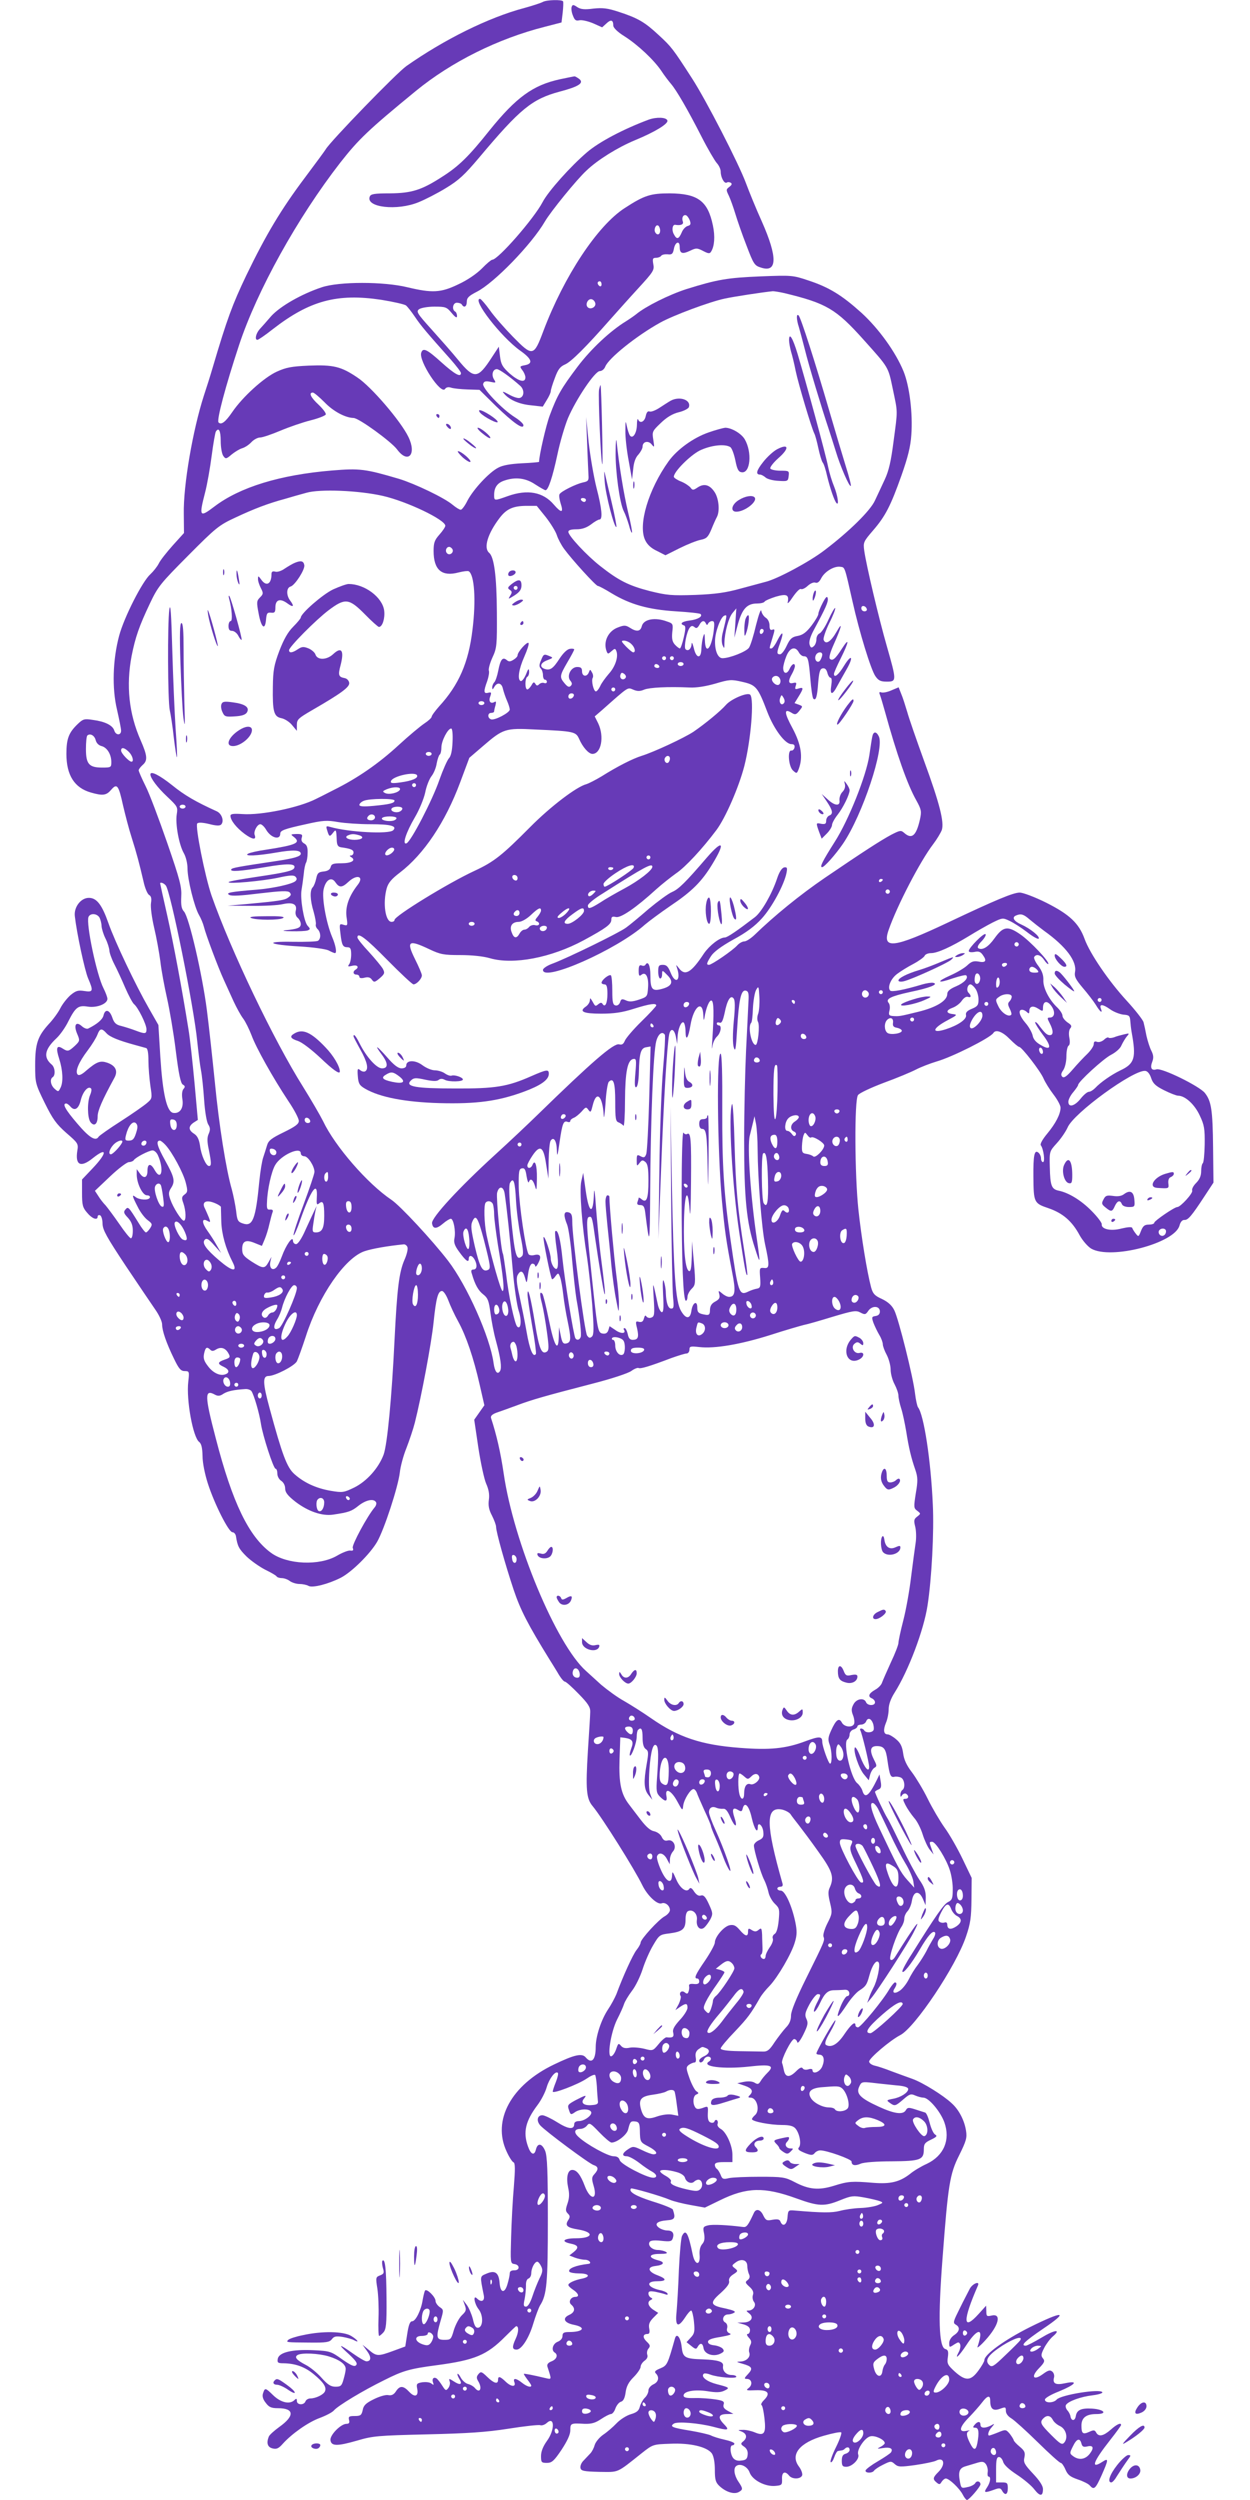 <?xml version="1.0" standalone="no"?>
<!DOCTYPE svg PUBLIC "-//W3C//DTD SVG 20010904//EN"
 "http://www.w3.org/TR/2001/REC-SVG-20010904/DTD/svg10.dtd">
<svg version="1.0" xmlns="http://www.w3.org/2000/svg"
 width="640pt" height="1280pt" viewBox="0 0 640 1280"
 preserveAspectRatio="xMidYMid meet">
<g transform="translate(0,1280) scale(0.1,-0.1)"
fill="#673ab7" stroke="none">
<path d="M2779 12790 c-9 -5 -51 -19 -95 -31 -184 -49 -409 -161 -603 -297
-50 -35 -390 -386 -413 -426 -4 -7 -51 -71 -105 -143 -124 -165 -201 -294
-302 -503 -71 -149 -98 -221 -173 -475 -11 -38 -31 -101 -44 -140 -57 -177
-106 -460 -103 -607 l1 -97 -57 -63 c-31 -35 -64 -76 -72 -93 -8 -16 -28 -41
-43 -55 -41 -36 -135 -221 -160 -315 -33 -123 -37 -269 -11 -378 11 -49 21
-97 21 -108 0 -25 -27 -25 -35 1 -8 26 -47 46 -109 54 -44 7 -51 5 -78 -21
-46 -44 -58 -75 -58 -153 0 -109 41 -174 126 -198 60 -17 78 -15 103 14 30 35
38 25 61 -80 11 -47 30 -121 44 -164 26 -82 39 -132 61 -226 7 -33 20 -63 28
-68 11 -6 14 -18 10 -42 -3 -19 4 -73 16 -125 12 -50 26 -128 32 -173 5 -46
21 -130 34 -188 13 -58 34 -179 45 -270 15 -120 25 -167 36 -173 12 -7 13 -12
3 -23 -7 -9 -9 -29 -5 -53 7 -45 -13 -74 -47 -69 -33 5 -54 98 -66 286 l-10
164 -49 86 c-67 117 -173 339 -207 436 -33 94 -60 129 -100 129 -41 0 -77 -47
-72 -93 10 -89 51 -279 68 -319 28 -65 26 -72 -19 -65 -32 5 -43 2 -71 -21
-17 -15 -41 -45 -52 -67 -11 -22 -38 -59 -60 -82 -56 -62 -69 -100 -69 -209 0
-92 1 -96 49 -194 41 -83 59 -108 111 -154 59 -51 62 -55 56 -90 -12 -75 17
-89 79 -39 75 60 75 28 0 -51 l-55 -58 0 -69 c0 -61 3 -75 26 -101 25 -31 54
-41 54 -20 0 6 5 9 12 7 7 -3 13 -22 13 -44 1 -32 22 -69 118 -214 64 -96 133
-197 152 -225 19 -27 35 -61 35 -76 0 -33 22 -96 61 -176 25 -52 35 -63 55
-63 23 0 24 -2 18 -54 -11 -93 24 -286 56 -309 11 -9 16 -29 17 -72 0 -35 12
-93 27 -140 34 -106 107 -250 126 -250 8 0 16 -9 18 -20 8 -52 15 -65 54 -104
24 -23 67 -53 96 -68 29 -14 55 -29 58 -34 3 -5 15 -9 27 -9 12 0 31 -7 41
-15 11 -8 33 -15 49 -15 15 0 37 -4 47 -10 20 -11 100 9 165 42 56 29 150 122
186 184 37 65 107 280 116 354 3 30 18 87 34 126 15 39 35 98 43 130 33 131
85 406 96 514 13 126 23 160 43 160 8 0 22 -21 32 -47 10 -27 32 -75 51 -109
41 -75 79 -187 110 -324 l24 -105 -26 -37 -26 -37 21 -142 c12 -79 30 -162 40
-185 13 -29 18 -55 14 -83 -4 -29 0 -51 16 -81 11 -22 21 -48 21 -58 0 -25 46
-190 90 -322 35 -104 72 -176 185 -359 6 -9 23 -37 39 -63 15 -27 32 -48 38
-48 6 0 37 -28 71 -63 48 -49 60 -68 59 -92 0 -16 -6 -106 -12 -200 -12 -196
-8 -244 24 -282 49 -59 216 -325 255 -406 26 -53 77 -101 99 -92 18 7 42 -12
42 -35 0 -9 -12 -23 -26 -31 -31 -16 -124 -118 -124 -135 0 -6 -9 -23 -21 -38
-19 -24 -70 -136 -103 -226 -8 -19 -27 -55 -44 -80 -34 -52 -62 -136 -62 -191
0 -66 -21 -88 -51 -53 -19 23 -58 14 -162 -36 -220 -105 -318 -286 -243 -446
13 -29 29 -53 35 -55 9 -3 9 -36 2 -124 -6 -66 -12 -182 -14 -257 -4 -133 -4
-137 17 -140 29 -4 28 -33 -1 -32 -15 0 -23 -5 -23 -15 0 -9 -5 -33 -11 -53
-14 -52 -37 -50 -41 3 -4 53 -23 67 -67 48 -35 -15 -34 -10 -14 -111 6 -30
-13 -38 -35 -16 -21 21 -14 -27 9 -56 24 -31 23 -89 -2 -94 -13 -2 -20 9 -28
45 -7 26 -21 59 -32 73 l-19 25 10 -28 c9 -24 6 -31 -15 -51 -14 -13 -32 -47
-41 -75 -14 -49 -16 -51 -49 -51 -41 0 -44 12 -19 98 16 55 16 56 -5 70 -11 8
-21 22 -21 31 0 21 -46 66 -54 53 -3 -5 -8 -26 -12 -48 -8 -53 -36 -109 -54
-109 -11 0 -18 -19 -25 -65 l-10 -64 -60 -22 c-79 -29 -87 -29 -126 4 l-33 27
23 -32 c23 -31 22 -53 -3 -53 -7 0 -38 18 -69 40 -73 52 -81 51 -20 -4 36 -34
45 -47 36 -56 -8 -9 -25 -2 -71 30 -57 41 -63 43 -148 47 -109 5 -177 -11
-182 -45 -3 -19 1 -22 30 -22 60 -1 108 -18 153 -55 50 -41 68 -67 59 -88 -6
-17 -47 -37 -75 -37 -11 0 -22 -7 -25 -15 -8 -21 -44 -19 -44 2 0 13 -3 14
-12 5 -24 -24 -70 -14 -110 25 -40 39 -42 39 -52 7 -4 -14 1 -30 15 -47 16
-22 29 -27 62 -27 84 0 87 -39 7 -96 -26 -19 -51 -41 -54 -50 -13 -33 -6 -54
20 -60 20 -5 31 0 52 24 46 51 129 110 189 132 32 12 65 29 73 39 21 24 146
100 258 155 95 48 130 58 267 76 196 26 258 52 352 147 29 29 54 53 56 53 14
0 13 -31 -3 -65 -19 -41 -18 -55 5 -55 25 0 63 58 85 132 12 40 28 82 35 94
35 54 40 115 40 439 0 247 -3 327 -14 353 -16 38 -38 42 -47 7 -8 -34 -26 -27
-41 16 -26 73 -12 130 49 211 19 25 40 66 47 91 13 45 45 86 57 74 4 -3 -1
-24 -10 -47 -9 -22 -16 -44 -16 -49 0 -13 130 37 173 66 20 14 40 23 44 19 3
-3 7 -30 9 -59 1 -28 4 -61 5 -72 3 -16 -2 -21 -30 -23 -41 -4 -60 11 -41 33
17 21 9 19 -43 -8 -40 -22 -43 -25 -34 -50 8 -25 10 -26 30 -12 25 18 73 20
83 3 10 -15 -32 -48 -62 -48 -15 0 -24 -6 -24 -15 0 -30 -30 -27 -87 9 -32 20
-66 36 -76 36 -26 0 -32 -28 -11 -52 27 -30 249 -195 273 -203 25 -8 27 -22 4
-47 -14 -15 -14 -24 -4 -58 23 -76 -17 -77 -45 -2 -21 56 -41 82 -64 82 -24 0
-32 -39 -21 -91 7 -31 6 -53 -3 -80 -11 -32 -11 -40 1 -52 12 -12 13 -18 1
-36 -16 -26 -4 -37 52 -46 84 -14 77 -45 -11 -45 -63 0 -80 -16 -29 -27 41 -8
46 -20 18 -43 l-23 -18 28 -11 c16 -6 39 -11 53 -11 21 0 36 -19 17 -21 -64
-7 -107 -24 -98 -40 4 -5 26 -9 51 -9 49 0 60 -16 17 -26 -42 -8 -73 -23 -73
-33 0 -5 11 -16 25 -25 27 -18 33 -36 11 -36 -24 0 -38 -26 -21 -40 22 -19 18
-39 -10 -52 -38 -17 -27 -41 23 -51 65 -13 49 -37 -24 -37 -27 0 -34 -4 -34
-20 0 -13 -10 -24 -25 -30 -25 -10 -34 -43 -15 -55 19 -12 10 -35 -16 -45 -18
-7 -25 -16 -21 -28 22 -68 22 -65 -9 -58 -67 16 -109 24 -112 22 -1 -2 7 -14
18 -29 11 -14 20 -28 20 -31 0 -12 -23 -5 -47 14 -30 24 -47 26 -40 5 11 -27
-14 -27 -42 -1 -31 30 -41 32 -41 11 0 -24 -21 -18 -55 15 -29 28 -33 29 -45
15 -11 -13 -11 -21 -2 -36 23 -37 9 -67 -17 -35 -7 8 -22 17 -35 20 -12 3 -28
17 -36 31 -7 14 -15 23 -17 21 -3 -2 1 -13 8 -25 19 -29 6 -36 -27 -14 -25 16
-27 16 -22 1 4 -9 1 -24 -6 -34 -12 -16 -15 -15 -32 12 -10 16 -23 32 -28 36
-15 10 -26 -1 -19 -20 5 -14 4 -15 -8 -6 -8 7 -28 9 -46 7 -29 -5 -32 -8 -27
-33 8 -39 -12 -47 -41 -16 -30 32 -48 33 -68 2 -11 -17 -23 -22 -39 -19 -13 3
-46 -7 -74 -21 -41 -20 -53 -32 -57 -56 -6 -26 -11 -30 -41 -30 -29 0 -33 -3
-29 -20 4 -15 0 -20 -13 -20 -29 0 -86 -58 -82 -84 4 -31 35 -31 136 -2 81 24
107 26 357 32 210 5 303 11 418 29 82 13 155 21 163 18 8 -3 23 2 33 11 41 38
43 -35 1 -92 -20 -28 -30 -54 -30 -77 0 -32 2 -35 30 -35 25 0 36 9 75 67 30
46 45 78 45 100 0 36 2 37 72 33 36 -1 55 4 85 24 21 14 44 26 51 26 7 0 18
13 23 29 6 16 18 31 28 34 12 3 20 18 24 47 4 31 15 53 41 79 20 20 36 44 36
53 0 9 9 23 20 31 13 9 18 20 14 31 -3 9 -1 23 6 31 11 13 9 19 -9 36 -22 21
-20 39 4 39 10 0 13 8 9 28 -4 21 1 34 20 54 l26 26 -25 16 c-27 18 -33 41
-13 50 10 5 10 7 1 12 -7 3 -13 13 -13 21 0 12 7 14 36 9 19 -4 43 -10 51 -13
10 -4 14 -2 10 5 -4 6 -22 14 -40 17 -63 14 -73 45 -13 45 50 0 51 12 4 30
-50 18 -57 43 -13 48 45 5 52 20 15 29 -54 14 -49 33 7 33 35 0 44 3 33 10 -8
5 -27 10 -41 10 -30 0 -54 23 -43 41 4 8 25 10 60 6 46 -5 54 -3 59 14 8 25
-2 39 -29 39 -12 0 -31 6 -42 14 -26 19 -10 34 41 38 40 3 45 11 30 55 -2 6
-49 25 -105 42 -87 28 -124 50 -109 66 5 4 152 -38 199 -58 19 -8 67 -20 107
-27 l72 -13 76 37 c138 68 228 70 393 10 113 -41 143 -42 224 -9 57 23 66 24
122 14 34 -6 70 -15 81 -19 18 -7 17 -9 -10 -20 -16 -7 -57 -14 -90 -15 -33
-1 -81 -8 -106 -15 -41 -10 -88 -10 -229 2 -34 3 -35 2 -38 -35 -3 -38 -24
-51 -36 -22 -4 12 -14 14 -40 10 -30 -6 -35 -4 -48 22 -14 31 -37 37 -48 13
-30 -65 -38 -75 -56 -72 -79 10 -156 14 -179 8 -25 -6 -27 -10 -20 -42 4 -26
2 -41 -10 -54 -10 -12 -15 -31 -13 -56 4 -55 -23 -53 -35 1 -23 113 -36 135
-55 97 -5 -9 -12 -87 -16 -172 -3 -85 -9 -183 -12 -217 -8 -75 7 -84 44 -28
12 19 26 35 31 35 4 0 11 -26 14 -57 5 -50 3 -61 -16 -81 l-22 -24 24 -19 c22
-18 26 -18 33 -5 13 23 26 20 30 -6 4 -30 48 -46 84 -30 21 10 24 15 14 27 -6
7 -26 15 -43 17 -20 2 -32 8 -32 18 0 11 19 18 65 25 45 8 59 13 46 18 -12 5
-17 14 -13 27 3 12 -1 24 -10 29 -20 11 -10 41 14 41 10 0 24 4 32 9 10 6 -3
12 -42 21 -81 16 -86 28 -28 79 33 30 47 49 44 61 -3 12 4 24 21 35 25 16 25
18 9 31 -17 13 -17 15 2 29 29 23 60 15 61 -15 0 -14 4 -34 9 -44 6 -13 3 -22
-7 -30 -14 -10 -13 -14 9 -34 17 -15 23 -28 18 -42 -4 -12 -1 -27 5 -35 15
-18 -3 -45 -28 -45 -13 0 -12 -2 3 -14 27 -20 12 -46 -27 -47 l-33 -1 33 -9
c22 -7 32 -16 32 -29 0 -11 -5 -20 -12 -20 -6 0 -4 -8 6 -19 14 -15 15 -24 7
-39 -6 -12 -8 -28 -5 -36 9 -23 -14 -46 -45 -47 -23 -1 -22 -2 9 -11 51 -14
57 -24 30 -53 -20 -21 -21 -25 -6 -25 25 0 31 -29 10 -46 -17 -13 -14 -14 36
-12 63 2 77 -15 41 -51 -11 -11 -17 -23 -12 -25 5 -3 11 -33 15 -67 9 -78 -1
-93 -49 -73 -19 8 -47 14 -62 13 -27 0 -27 -1 -5 -9 26 -11 29 -32 7 -50 -14
-11 -13 -15 5 -27 14 -10 20 -24 18 -41 -2 -22 -9 -28 -33 -30 -19 -3 -33 2
-42 14 -15 21 -17 64 -3 64 6 0 10 4 10 9 0 5 -23 14 -51 20 -28 6 -59 16 -70
22 -11 5 -58 16 -105 24 -93 15 -106 21 -84 36 18 12 127 3 201 -16 79 -21 87
-19 55 14 -33 34 -27 51 17 51 l32 1 -28 15 c-20 11 -26 20 -22 33 5 15 -2 20
-42 26 -27 4 -74 8 -105 7 -44 -1 -58 2 -58 13 0 22 57 32 122 22 42 -7 66 -7
85 2 32 15 29 17 -37 34 -51 13 -83 38 -67 53 3 4 19 2 34 -4 37 -14 133 -22
133 -11 0 5 -11 9 -24 9 -28 0 -48 21 -44 46 4 22 -25 31 -102 34 -95 3 -104
9 -110 65 -5 46 -25 73 -34 43 -38 -135 -40 -139 -75 -154 -27 -11 -32 -17
-23 -26 19 -19 14 -44 -13 -56 -14 -7 -25 -20 -25 -31 0 -11 -8 -28 -19 -38
-10 -10 -21 -30 -25 -45 -5 -21 -16 -30 -47 -39 -23 -7 -55 -28 -72 -46 -18
-19 -48 -45 -69 -59 -20 -14 -39 -38 -43 -52 -4 -15 -14 -35 -23 -44 -9 -10
-25 -26 -35 -37 -11 -11 -17 -27 -15 -37 3 -15 16 -18 96 -20 103 -1 86 -9
218 96 57 45 58 45 145 48 103 5 190 -16 214 -50 9 -14 15 -45 15 -83 0 -51 4
-65 23 -83 33 -31 74 -44 98 -32 24 13 24 18 -1 55 -22 33 -26 70 -9 80 21 14
57 -5 67 -34 14 -39 79 -73 130 -69 35 3 37 5 36 35 -2 36 15 44 36 18 16 -20
59 -19 67 1 3 8 -4 29 -17 46 -45 61 4 122 128 157 45 13 86 21 89 17 4 -3 -8
-38 -27 -76 -19 -38 -31 -73 -27 -76 4 -4 12 7 18 24 6 18 15 33 20 33 5 1 13
2 18 3 5 0 13 4 17 9 12 11 24 8 24 -7 0 -7 -9 -16 -20 -19 -15 -4 -20 -14
-20 -36 0 -26 4 -31 23 -31 30 0 70 41 61 63 -9 23 33 86 62 93 24 6 74 -17
74 -35 0 -4 -10 -13 -22 -19 -20 -10 -18 -11 13 -6 37 6 53 -3 41 -22 -4 -6
-34 -26 -66 -45 -33 -19 -61 -40 -64 -47 -5 -15 34 -16 43 -2 4 6 24 20 47 31
38 19 41 19 59 3 17 -15 27 -16 106 -5 48 7 95 17 105 22 42 22 51 -19 13 -57
-29 -29 -31 -37 -9 -55 13 -11 17 -10 25 4 6 9 15 17 22 17 18 -1 70 -51 86
-82 8 -16 18 -28 22 -28 10 0 69 68 69 80 0 16 -19 21 -27 6 -4 -7 -22 -17
-40 -20 -30 -7 -32 -6 -38 27 -10 52 -3 71 30 80 17 5 44 13 60 18 24 7 33 6
43 -8 7 -10 11 -28 9 -40 -2 -13 0 -23 4 -23 14 0 10 -29 -7 -55 -19 -28 -14
-30 34 -13 29 11 35 10 43 -5 15 -26 29 -20 29 13 0 27 -3 30 -30 30 l-30 0 0
65 c0 51 3 65 15 65 8 0 17 -11 21 -24 4 -16 29 -39 70 -66 35 -23 76 -57 90
-76 29 -37 44 -36 44 2 0 17 -18 44 -51 79 -44 47 -50 58 -44 83 5 25 1 34
-24 55 -17 14 -31 29 -31 34 -1 4 -10 19 -20 32 -20 23 -21 23 -60 7 -22 -9
-43 -16 -45 -16 -11 0 -4 25 13 43 16 19 16 20 -5 8 -30 -15 -53 -14 -53 4 0
19 -14 19 -30 0 -10 -12 -10 -15 4 -15 17 0 20 -25 10 -79 -8 -39 -18 -39 -38
1 -19 38 -20 55 -4 62 7 3 1 3 -14 0 -42 -9 -36 20 15 71 23 24 52 57 65 74
28 37 42 39 42 9 0 -42 15 -54 50 -41 28 10 30 10 30 -11 0 -13 11 -28 28 -38
15 -9 76 -64 135 -122 59 -58 112 -106 118 -106 5 0 16 -15 24 -34 12 -28 24
-37 64 -51 27 -9 55 -23 61 -31 21 -24 29 -17 60 52 36 81 37 91 5 70 -63 -41
-49 -1 39 111 31 39 56 74 56 77 0 14 -22 4 -53 -24 -38 -33 -62 -38 -75 -14
-7 13 -13 13 -35 3 -33 -15 -40 -9 -40 32 0 40 24 59 76 59 60 0 41 24 -22 28
-56 3 -78 -7 -83 -39 -4 -25 -22 -26 -27 -2 -1 10 -9 25 -17 33 -7 9 -10 21
-6 27 12 19 76 42 136 49 32 4 53 11 50 16 -12 19 -215 -14 -234 -38 -16 -18
-60 -19 -60 0 0 8 31 26 72 42 85 35 103 57 32 42 -50 -11 -66 -2 -57 31 2 10
-2 23 -10 29 -11 9 -21 6 -47 -13 -49 -36 -64 -15 -20 30 28 29 31 37 20 50
-11 13 -10 22 6 53 10 20 30 47 44 59 46 39 11 36 -58 -6 -37 -22 -74 -41 -80
-41 -29 0 -5 23 89 87 135 91 105 94 -70 7 -129 -65 -231 -139 -231 -168 0 -7
-14 -31 -31 -54 -39 -53 -65 -54 -120 -5 -37 34 -41 41 -36 74 4 30 1 38 -13
42 -33 9 -38 158 -14 467 28 373 37 430 85 525 36 73 41 90 35 126 -8 52 -36
107 -73 140 -42 40 -148 106 -201 125 -26 9 -74 27 -107 39 -33 13 -72 26 -87
29 -16 4 -28 13 -28 21 0 17 107 108 159 135 75 38 286 353 337 505 23 67 27
98 28 190 l1 110 -47 98 c-26 54 -67 126 -92 160 -24 34 -63 100 -86 147 -23
47 -60 108 -81 136 -27 35 -41 65 -45 98 -5 35 -14 53 -36 71 -16 14 -36 25
-43 25 -21 0 -24 22 -9 59 8 18 14 50 14 70 0 24 11 54 30 84 71 112 150 321
169 447 21 134 34 378 27 517 -10 227 -46 461 -76 498 -4 6 -11 37 -15 70 -9
82 -84 382 -106 426 -12 25 -32 43 -63 58 -38 17 -47 27 -56 60 -21 79 -50
258 -65 398 -19 180 -21 562 -2 586 6 10 66 38 132 63 66 24 140 55 165 68 25
13 72 31 105 41 81 23 275 121 291 146 12 20 47 7 84 -31 22 -22 43 -40 48
-40 13 0 109 -124 125 -162 8 -19 31 -56 51 -82 20 -26 36 -56 36 -67 0 -33
-25 -81 -68 -133 -25 -30 -38 -54 -33 -60 14 -18 23 -86 11 -86 -5 0 -10 8
-10 19 0 10 -6 24 -14 30 -20 16 -26 -15 -25 -124 1 -132 3 -136 77 -161 73
-25 121 -66 160 -139 15 -27 41 -57 59 -68 101 -58 427 27 452 118 5 19 14 29
25 29 18 -2 37 20 103 121 l46 70 -2 180 c-2 193 -9 237 -42 279 -28 35 -221
130 -248 121 -25 -8 -34 7 -21 40 7 19 6 33 -5 55 -8 15 -19 50 -25 76 -5 27
-12 59 -15 70 -3 12 -42 62 -86 110 -92 100 -189 242 -216 317 -29 80 -77 125
-196 185 -58 29 -119 52 -136 52 -33 0 -122 -37 -371 -155 -273 -129 -336
-137 -300 -36 43 124 162 353 228 439 19 25 38 57 44 72 13 40 -10 134 -91
355 -38 105 -77 217 -86 250 -10 33 -23 75 -31 93 l-13 33 -38 -16 c-20 -9
-43 -13 -51 -10 -10 4 -12 0 -7 -12 4 -10 15 -47 25 -83 62 -225 116 -377 161
-457 27 -49 28 -57 19 -99 -19 -84 -42 -103 -81 -68 -16 14 -21 13 -66 -10
-57 -31 -142 -86 -339 -220 -129 -88 -261 -196 -361 -293 -19 -18 -42 -33 -52
-33 -10 0 -26 -9 -36 -20 -23 -26 -131 -100 -145 -100 -14 0 -13 8 10 44 13
21 51 50 114 85 67 36 111 69 147 109 51 56 114 172 126 233 5 26 3 30 -12 28
-12 -3 -25 -23 -36 -56 -27 -81 -80 -173 -114 -199 -90 -69 -141 -104 -154
-104 -26 0 -78 -40 -107 -82 -65 -99 -97 -117 -128 -75 -15 19 -16 20 -10 2
22 -64 -7 -88 -32 -26 -13 32 -21 41 -40 41 -21 0 -24 -5 -24 -35 0 -19 5 -35
10 -35 6 0 10 10 10 22 0 22 1 22 27 -5 34 -34 24 -57 -31 -71 -47 -12 -56 -1
-56 71 0 49 -12 75 -25 54 -3 -6 -12 -8 -20 -4 -11 4 -15 -3 -15 -27 0 -26 3
-30 14 -21 22 18 38 -11 34 -65 -3 -46 -4 -48 -46 -62 -33 -11 -50 -12 -67 -4
-20 9 -25 8 -30 -9 -4 -12 -14 -19 -23 -17 -14 3 -17 16 -17 75 0 39 -3 75 -7
79 -8 8 -48 -23 -48 -38 0 -4 7 -8 15 -8 11 0 15 -12 15 -49 0 -48 -12 -72
-25 -51 -5 8 -11 7 -21 -1 -16 -13 -16 -13 -32 16 -10 17 -11 17 -12 3 0 -9
-9 -24 -21 -32 -36 -25 -13 -36 79 -36 65 0 108 6 167 25 83 26 115 30 115 17
0 -4 -34 -41 -76 -82 -42 -41 -80 -86 -85 -99 -7 -17 -15 -22 -29 -18 -28 7
-139 -89 -420 -363 -42 -41 -139 -133 -216 -203 -185 -169 -326 -322 -322
-350 4 -30 22 -31 56 -2 16 14 35 25 40 25 14 0 26 -63 19 -99 -5 -22 1 -39
23 -69 34 -47 50 -59 50 -38 0 22 17 20 30 -3 15 -28 12 -51 -6 -51 -11 0 -14
-6 -8 -22 16 -56 33 -86 59 -106 23 -18 28 -33 36 -93 5 -40 17 -104 28 -143
25 -92 31 -140 21 -156 -13 -21 -27 -3 -33 42 -18 132 -136 397 -233 523 -80
104 -245 282 -290 312 -122 82 -289 274 -350 403 -15 30 -61 109 -102 175
-150 238 -370 698 -469 980 -34 100 -85 357 -73 369 6 6 27 5 61 -3 34 -9 54
-10 61 -3 17 17 4 56 -22 68 -108 49 -165 82 -229 134 -64 51 -111 75 -111 55
0 -19 36 -67 85 -113 54 -51 56 -54 50 -91 -8 -49 11 -155 36 -199 11 -19 19
-53 19 -78 0 -56 35 -198 59 -239 10 -17 21 -44 25 -60 10 -41 73 -209 102
-272 13 -29 36 -79 50 -110 15 -32 36 -71 49 -88 12 -16 31 -55 43 -86 23 -63
108 -215 188 -336 30 -44 54 -90 54 -102 0 -16 -18 -29 -77 -58 -64 -31 -79
-43 -86 -68 -5 -16 -13 -43 -19 -60 -6 -16 -15 -70 -20 -120 -19 -199 -34
-237 -85 -219 -25 8 -29 16 -34 64 -4 30 -14 80 -22 110 -29 99 -66 331 -87
550 -12 118 -30 285 -41 370 -23 179 -91 475 -117 503 -13 14 -16 33 -14 76 3
49 -6 85 -72 276 -42 121 -91 252 -111 291 -19 38 -35 75 -35 80 0 5 9 17 20
27 27 23 25 47 -10 127 -60 136 -75 280 -46 432 19 96 39 153 93 267 42 89 55
104 197 247 142 143 157 155 241 194 96 45 166 72 255 96 30 9 79 23 109 31
69 20 268 12 391 -16 123 -28 320 -122 320 -153 0 -6 -13 -26 -30 -45 -25 -28
-30 -42 -30 -84 0 -97 42 -133 128 -110 24 6 47 9 52 6 29 -18 38 -148 19
-300 -20 -168 -70 -282 -171 -392 -21 -24 -38 -47 -38 -53 0 -5 -17 -21 -37
-34 -21 -14 -81 -64 -133 -112 -102 -94 -211 -169 -330 -228 -41 -21 -82 -42
-91 -46 -87 -45 -282 -85 -378 -78 -47 3 -61 1 -61 -9 0 -23 30 -61 73 -93 40
-29 61 -32 51 -5 -7 17 13 55 29 55 7 0 21 -13 30 -29 25 -42 72 -54 72 -19 0
16 21 24 131 48 88 20 108 21 165 11 36 -6 110 -11 165 -11 104 0 139 -9 117
-31 -21 -21 -227 -10 -322 17 -21 6 -23 5 -16 -17 10 -34 13 -35 30 -13 15 20
17 17 19 -36 1 -27 6 -35 21 -38 51 -7 65 -13 65 -27 0 -8 -6 -15 -12 -15 -10
0 -9 -3 1 -9 25 -16 1 -31 -51 -31 -41 0 -51 -3 -55 -19 -3 -13 -15 -21 -36
-23 -27 -3 -32 -8 -38 -36 -4 -19 -12 -39 -18 -45 -15 -15 -14 -64 5 -126 8
-29 13 -58 11 -64 -2 -7 2 -18 10 -25 16 -17 17 -48 1 -59 -7 -4 -65 -6 -128
-5 -153 3 -125 -15 36 -24 67 -4 131 -13 146 -20 15 -8 29 -14 33 -14 11 0 4
40 -15 84 -30 72 -53 200 -43 243 11 49 40 66 60 36 20 -29 34 -29 67 2 44 41
82 28 47 -16 -45 -58 -63 -111 -57 -162 7 -47 6 -48 -15 -42 -21 7 -22 5 -16
-44 7 -61 12 -71 37 -71 14 0 18 -8 18 -37 0 -21 -5 -44 -11 -51 -8 -11 -5
-12 16 -7 27 7 38 -7 17 -20 -15 -9 -12 -25 5 -25 8 0 15 -5 15 -11 0 -7 10
-9 26 -5 18 5 30 2 38 -10 11 -15 15 -14 41 8 25 22 26 27 15 48 -7 12 -39 51
-71 86 -33 35 -59 68 -59 74 0 30 43 -3 153 -115 68 -69 128 -125 134 -125 16
0 43 29 43 46 0 8 -16 45 -35 83 -46 93 -34 102 73 51 57 -27 74 -30 159 -30
58 0 117 -6 151 -16 120 -35 314 2 481 92 116 63 141 82 141 105 0 15 5 18 23
14 24 -7 102 46 207 142 30 27 76 63 101 81 48 32 135 126 207 222 47 63 115
220 143 328 34 134 51 344 30 365 -14 14 -98 -22 -124 -52 -28 -32 -107 -97
-167 -138 -49 -32 -201 -103 -265 -123 -45 -14 -124 -54 -205 -105 -30 -18
-65 -36 -78 -40 -50 -13 -183 -114 -287 -219 -145 -146 -185 -178 -286 -225
-134 -62 -409 -231 -409 -251 0 -6 -7 -10 -15 -10 -32 0 -46 96 -25 172 8 28
25 48 67 80 123 94 233 258 309 462 l47 126 71 61 c102 88 114 92 265 84 201
-9 209 -11 226 -48 18 -42 49 -77 68 -77 45 0 62 88 30 156 l-18 36 36 31
c141 125 131 118 161 106 21 -9 35 -9 56 0 27 11 120 16 232 11 36 -2 84 6
133 20 71 21 81 22 137 9 71 -16 80 -26 129 -155 34 -88 91 -164 123 -164 13
0 18 -5 16 -17 -2 -10 -10 -17 -16 -16 -21 5 -15 -81 8 -102 19 -17 20 -17 30
9 22 60 12 124 -32 207 -43 79 -45 104 -6 80 19 -12 24 -11 41 10 18 23 18 23
-3 31 l-22 8 21 34 c26 42 26 49 0 41 -18 -6 -20 -4 -15 13 6 17 3 19 -14 15
-24 -6 -26 11 -5 47 8 14 14 31 15 38 0 21 -16 13 -28 -14 -13 -28 -32 -24
-32 6 0 11 7 38 16 60 18 45 46 53 64 20 6 -11 17 -20 25 -20 22 0 25 -13 34
-115 4 -52 11 -98 15 -102 13 -13 20 9 25 80 5 57 9 72 23 75 12 2 19 -5 24
-22 3 -14 11 -26 16 -26 7 0 8 -15 4 -40 -8 -50 6 -51 31 -2 11 20 32 58 47
84 38 66 27 83 -12 20 -29 -48 -52 -66 -52 -42 0 6 16 42 35 80 42 84 46 112
5 48 -33 -52 -48 -64 -61 -51 -6 6 2 34 20 74 40 89 48 124 14 64 -29 -51 -56
-68 -66 -41 -3 8 10 47 29 86 20 39 33 74 30 77 -2 3 -18 -24 -34 -59 -16 -36
-37 -68 -46 -71 -9 -4 -16 -17 -16 -30 0 -14 -6 -30 -14 -36 -11 -10 -16 -8
-21 9 -4 14 3 39 21 73 62 115 76 146 72 164 -3 13 -10 7 -26 -24 -12 -23 -22
-48 -22 -56 0 -8 -16 -35 -35 -60 -26 -34 -44 -48 -71 -53 -29 -5 -39 -14 -56
-50 -11 -24 -26 -44 -34 -44 -18 0 -18 8 1 60 20 57 12 63 -15 11 -11 -23 -25
-41 -30 -41 -12 0 -13 -5 5 54 13 42 13 47 0 42 -11 -4 -15 2 -15 22 0 16 -8
32 -19 39 -11 7 -21 23 -23 35 -2 13 -13 -17 -27 -72 -12 -52 -28 -104 -36
-116 -13 -20 -99 -54 -136 -54 -23 0 -39 37 -38 88 0 46 29 124 48 130 14 5
14 5 -8 -85 -7 -26 -7 -50 -2 -65 9 -21 10 -21 10 9 1 56 22 132 42 155 l19
23 -5 -75 -5 -75 18 69 c22 79 47 106 98 106 18 0 36 4 39 10 3 5 29 16 57 25
56 16 69 10 61 -29 -3 -11 9 1 26 27 18 26 36 45 42 41 6 -3 21 4 34 16 14 13
31 20 39 17 11 -4 21 3 31 23 18 34 66 63 98 58 23 -3 21 4 62 -178 35 -157
94 -349 117 -382 16 -23 27 -28 59 -28 50 0 50 5 0 180 -42 146 -106 418 -116
490 -6 43 -4 47 45 104 63 73 90 125 146 283 32 91 46 146 50 206 8 110 -9
250 -40 326 -40 98 -127 219 -216 300 -100 90 -165 130 -271 165 -80 27 -87
27 -243 21 -172 -7 -224 -16 -381 -65 -90 -29 -210 -89 -258 -129 -10 -8 -33
-24 -52 -36 -80 -49 -179 -141 -249 -234 -82 -109 -103 -145 -141 -247 -19
-50 -55 -207 -55 -239 0 -1 -39 -5 -87 -7 -59 -3 -100 -10 -123 -23 -46 -24
-125 -109 -156 -167 -13 -27 -29 -48 -35 -48 -6 0 -24 11 -41 25 -42 36 -193
108 -274 133 -173 51 -201 55 -345 43 -265 -22 -471 -85 -602 -185 -75 -57
-79 -52 -47 72 11 42 26 128 34 190 8 62 18 117 21 122 15 24 25 5 25 -48 0
-32 6 -66 13 -76 12 -17 15 -17 43 7 16 13 40 28 54 32 14 4 35 18 47 31 12
13 32 24 45 24 12 0 59 16 104 35 45 19 115 43 155 53 40 10 75 24 77 30 2 7
-15 29 -37 50 -40 37 -52 62 -29 62 6 0 33 -23 60 -50 44 -46 106 -79 148 -80
27 0 193 -121 223 -161 56 -76 102 -26 58 64 -39 81 -191 258 -261 304 -84 57
-123 66 -250 61 -87 -4 -115 -9 -163 -31 -66 -30 -175 -129 -228 -207 -35 -51
-56 -67 -70 -53 -11 11 36 187 105 396 92 279 299 652 518 934 95 121 143 167
388 368 181 148 419 267 660 328 l85 22 6 50 c3 28 4 53 2 58 -6 10 -85 8
-104 -3z m1238 -1491 c214 -52 263 -80 406 -240 129 -144 124 -136 148 -250
26 -125 26 -103 4 -269 -13 -101 -24 -150 -45 -195 -15 -33 -38 -81 -50 -107
-23 -52 -132 -159 -257 -254 -76 -59 -244 -149 -303 -163 -19 -5 -78 -21 -130
-35 -72 -20 -127 -28 -230 -32 -122 -4 -145 -2 -234 20 -108 28 -159 54 -253
128 -70 55 -163 155 -163 175 0 9 14 13 42 13 28 0 51 8 74 25 18 14 37 25 43
25 18 0 13 55 -15 163 -14 56 -32 161 -40 232 l-13 130 5 -135 c3 -74 6 -148
7 -164 2 -26 -2 -31 -28 -36 -36 -8 -111 -45 -120 -60 -4 -6 -1 -26 5 -46 17
-51 5 -53 -34 -8 -55 65 -135 80 -236 44 -70 -25 -70 -25 -70 6 0 38 16 61 51
73 57 20 110 14 159 -19 25 -16 49 -30 53 -30 14 0 36 66 61 183 13 63 38 147
54 186 42 98 138 241 163 241 11 0 23 10 28 23 17 43 160 158 281 225 66 37
254 107 330 123 45 10 196 33 247 38 7 0 34 -4 60 -10z m-1017 -1059 c0 -5 -4
-10 -9 -10 -6 0 -13 5 -16 10 -3 6 1 10 9 10 9 0 16 -4 16 -10z m-206 -87 c25
-32 51 -74 57 -93 6 -19 23 -51 37 -70 40 -55 163 -190 173 -190 5 0 37 -17
71 -38 95 -57 187 -83 328 -92 66 -4 124 -10 127 -14 12 -12 -14 -28 -56 -33
-40 -5 -53 -17 -29 -25 9 -3 9 -17 -1 -61 -7 -31 -16 -57 -20 -57 -4 0 -16 9
-26 20 -13 15 -16 30 -13 63 5 42 4 45 -27 55 -61 23 -120 12 -129 -24 -7 -28
-27 -30 -61 -8 -21 13 -29 14 -60 2 -51 -18 -78 -74 -59 -123 6 -15 8 -14 25
1 17 15 19 15 25 0 11 -29 -6 -80 -39 -116 -17 -20 -38 -48 -44 -63 -7 -15
-17 -27 -22 -27 -12 0 -25 56 -16 70 3 5 2 18 -4 27 -9 17 -10 17 -16 1 -10
-26 -35 -22 -35 5 0 17 -6 22 -25 22 -32 0 -55 -46 -35 -70 10 -12 10 -19 2
-27 -8 -8 -16 -5 -31 13 -27 32 -26 39 14 108 19 32 35 62 35 66 0 3 -10 5
-22 3 -14 -2 -34 -21 -53 -50 -33 -51 -48 -62 -76 -53 -29 10 -22 32 14 45 29
11 30 13 12 20 -30 13 -32 12 -45 -21 -10 -22 -10 -33 -1 -42 6 -6 11 -21 11
-34 0 -13 5 -23 10 -23 6 0 10 -5 10 -11 0 -6 -6 -9 -14 -6 -7 3 -19 0 -25 -6
-9 -9 -14 -9 -20 2 -7 11 -11 9 -20 -8 -7 -11 -16 -21 -21 -21 -13 0 -13 57 0
65 6 3 10 16 9 28 -1 17 -5 13 -16 -16 -9 -21 -21 -36 -27 -34 -18 7 -10 61
19 126 15 34 25 65 21 69 -8 8 -56 -46 -56 -63 0 -6 -9 -16 -21 -23 -16 -10
-24 -11 -35 -1 -21 17 -32 2 -43 -55 -5 -26 -14 -53 -20 -59 -6 -6 -11 -18
-11 -27 1 -12 2 -12 11 3 15 26 38 21 44 -10 4 -16 13 -43 21 -61 8 -18 14
-38 14 -45 0 -16 -78 -57 -96 -50 -19 7 -18 33 1 33 8 0 15 3 15 8 0 4 3 18 7
31 4 17 3 22 -5 17 -20 -12 -32 3 -22 28 7 21 6 23 -11 19 -23 -6 -24 7 -4 61
7 21 11 45 8 52 -3 8 5 38 18 67 23 49 24 63 23 232 -1 184 -14 284 -40 305
-29 25 -7 98 54 178 35 46 68 61 134 62 l56 0 46 -57z m-478 -164 c10 -17 -13
-36 -27 -22 -12 12 -4 33 11 33 5 0 12 -5 16 -11z m2122 -307 c2 -7 -3 -12
-12 -12 -9 0 -16 7 -16 16 0 17 22 14 28 -4z m-824 -74 c5 -10 7 -10 12 0 3 6
12 12 20 12 12 0 13 -10 8 -52 -12 -91 -43 -123 -45 -45 -1 36 -2 38 -9 17 -4
-14 -8 -42 -9 -62 -1 -54 -27 -50 -39 5 -6 23 -10 32 -11 20 -1 -25 -18 -40
-31 -27 -10 10 6 92 22 111 8 10 14 10 24 2 9 -8 15 -5 24 10 12 24 26 27 34
9z m296 -37 c0 -6 -4 -13 -10 -16 -5 -3 -10 1 -10 9 0 9 5 16 10 16 6 0 10 -4
10 -9z m-678 -68 c18 -16 25 -43 10 -43 -5 0 -21 14 -37 30 -25 26 -26 30 -10
30 10 0 27 -7 37 -17z m978 -55 c0 -7 -5 -20 -10 -28 -12 -20 -33 0 -24 23 7
20 34 23 34 5z m-800 -18 c0 -5 -4 -10 -10 -10 -5 0 -10 5 -10 10 0 6 5 10 10
10 6 0 10 -4 10 -10z m40 0 c0 -5 -4 -10 -10 -10 -5 0 -10 5 -10 10 0 6 5 10
10 10 6 0 10 -4 10 -10z m50 -30 c0 -5 -7 -10 -15 -10 -8 0 -15 5 -15 10 0 6
7 10 15 10 8 0 15 -4 15 -10z m-125 -10 c3 -5 -1 -10 -9 -10 -9 0 -16 5 -16
10 0 6 4 10 9 10 6 0 13 -4 16 -10z m-174 -63 c-13 -13 -31 0 -24 19 4 11 8
12 20 3 9 -8 10 -16 4 -22z m793 -4 c4 -9 2 -21 -4 -27 -13 -13 -46 17 -36 33
11 16 33 13 40 -6z m-844 -53 c0 -5 -4 -10 -10 -10 -5 0 -10 5 -10 10 0 6 5
10 10 10 6 0 10 -4 10 -10z m-212 -32 c-6 -18 -28 -21 -28 -4 0 9 7 16 16 16
9 0 14 -5 12 -12z m1074 -40 c-13 -13 -26 8 -17 30 6 16 7 16 17 -1 7 -13 7
-22 0 -29z m-1532 2 c0 -5 -7 -10 -15 -10 -8 0 -15 5 -15 10 0 6 7 10 15 10 8
0 15 -4 15 -10z m-163 -199 c-2 -46 -8 -73 -19 -84 -8 -9 -30 -58 -48 -109
-35 -103 -147 -319 -169 -326 -23 -8 -2 56 43 133 23 39 46 95 53 127 6 32 21
70 33 85 11 14 23 43 26 65 4 21 11 41 15 44 5 3 9 20 9 37 0 34 33 97 50 97
6 0 9 -28 7 -69z m-1827 9 c4 -15 15 -26 30 -30 28 -7 50 -42 50 -82 0 -27 -2
-28 -47 -28 -67 0 -83 18 -83 95 0 34 3 65 7 69 14 13 37 1 43 -24z m170 -60
c19 -19 27 -50 13 -50 -12 0 -53 43 -53 57 0 19 17 16 40 -7z m1550 -10 c0 -5
-7 -10 -15 -10 -8 0 -15 5 -15 10 0 6 7 10 15 10 8 0 15 -4 15 -10z m1220 -24
c0 -8 -4 -17 -9 -21 -12 -7 -24 12 -16 25 9 15 25 12 25 -4z m-1295 -85 c8
-15 -25 -29 -85 -37 -43 -6 -52 -4 -48 7 8 25 120 50 133 30z m-5 -51 c0 -5
-4 -10 -10 -10 -5 0 -10 5 -10 10 0 6 5 10 10 10 6 0 10 -4 10 -10z m-82 -22
c-6 -17 -58 -29 -77 -18 -14 7 -12 10 9 19 35 14 72 13 68 -1z m-28 -57 c0
-13 -23 -19 -107 -27 -53 -5 -73 -3 -73 5 0 6 10 16 23 21 29 12 157 13 157 1z
m-1070 -31 c0 -5 -7 -10 -15 -10 -8 0 -15 5 -15 10 0 6 7 10 15 10 8 0 15 -4
15 -10z m1110 -10 c0 -6 -7 -13 -15 -16 -20 -8 -48 3 -40 16 8 13 55 13 55 0z
m-140 -45 c0 -8 -9 -15 -20 -15 -20 0 -26 11 -13 23 12 13 33 7 33 -8z m110
-4 c0 -5 -8 -11 -17 -13 -27 -6 -64 3 -57 13 7 12 74 12 74 0z m-193 -87 c32
-9 18 -24 -22 -24 -35 0 -55 14 -33 23 18 8 30 8 55 1z m181 -76 c-6 -16 -36
-34 -44 -25 -9 9 15 37 33 37 8 0 13 -5 11 -12z m1312 -38 c0 -5 -4 -10 -10
-10 -5 0 -10 5 -10 10 0 6 5 10 10 10 6 0 10 -4 10 -10z m-86 -53 c-4 -12
-134 -97 -148 -97 -3 0 -6 6 -6 14 0 8 28 33 61 55 61 41 103 53 93 28z m96 5
c0 -18 -69 -71 -143 -111 -43 -23 -99 -55 -124 -72 -53 -33 -63 -35 -63 -15 0
8 34 36 77 62 215 137 253 157 253 136z m-200 -6 c0 -11 -19 -15 -25 -6 -3 5
1 10 9 10 9 0 16 -2 16 -4z m-490 -52 c0 -9 -5 -14 -12 -12 -18 6 -21 28 -4
28 9 0 16 -7 16 -16z m1870 -8 c0 -3 -4 -8 -10 -11 -5 -3 -10 -1 -10 4 0 6 5
11 10 11 6 0 10 -2 10 -4z m-3671 -30 c24 -29 144 -621 161 -799 6 -56 14
-122 19 -147 5 -25 12 -92 16 -150 4 -61 13 -114 21 -127 11 -17 11 -28 3 -47
-9 -19 -9 -40 0 -82 14 -70 14 -84 1 -84 -15 0 -40 55 -46 105 -5 31 -13 49
-30 60 -30 19 -30 38 -3 57 l22 14 -17 189 c-10 105 -23 228 -31 275 -33 206
-76 437 -109 584 -20 88 -36 161 -36 163 0 8 19 2 29 -11z m3705 -37 c-3 -5
-10 -7 -15 -3 -5 3 -7 10 -3 15 3 5 10 7 15 3 5 -3 7 -10 3 -15z m-1517 -6
c-9 -9 -19 -14 -23 -11 -10 10 6 28 24 28 15 0 15 -1 -1 -17z m-267 -85 c0 -6
-8 -20 -17 -31 -13 -15 -15 -21 -5 -24 20 -8 14 -26 -8 -20 -10 3 -24 -1 -31
-9 -6 -8 -17 -14 -25 -14 -7 0 -18 -9 -24 -20 -15 -27 -29 -25 -40 6 -13 32 2
54 36 54 14 0 41 15 62 35 39 37 52 42 52 23z m130 -13 c-13 -14 -31 -25 -39
-25 -11 1 -8 8 12 25 37 33 57 32 27 0z m90 11 c0 -18 -61 -66 -83 -66 -28 0
-19 18 25 50 46 34 58 37 58 16z m-330 -11 c0 -8 -7 -15 -15 -15 -16 0 -20 12
-8 23 11 12 23 8 23 -8z m-2150 -24 c5 -11 10 -30 10 -43 1 -13 9 -41 20 -63
11 -22 19 -49 20 -61 0 -11 11 -43 25 -70 14 -27 39 -81 56 -121 17 -39 37
-77 45 -84 21 -17 64 -104 64 -129 0 -24 -7 -25 -57 -6 -21 8 -53 18 -72 23
-27 6 -37 16 -46 43 -14 41 -37 46 -45 11 -5 -21 -32 -44 -78 -67 -7 -4 -22 2
-33 12 -30 27 -43 6 -24 -39 15 -35 14 -37 -12 -62 -32 -29 -36 -30 -63 -13
-30 19 -35 3 -17 -53 19 -59 22 -121 6 -150 -10 -20 -11 -20 -30 -3 -20 18
-25 49 -9 59 15 10 12 51 -6 65 -43 37 -36 77 26 135 18 17 45 55 60 86 37 73
51 83 100 75 46 -7 100 14 100 40 0 8 -9 32 -20 54 -35 68 -90 330 -77 365 9
21 44 19 57 -4z m4762 -9 c18 -15 51 -41 74 -58 112 -80 169 -156 158 -211 -4
-23 3 -37 39 -80 25 -29 55 -68 67 -87 22 -37 37 -48 27 -21 -10 25 8 25 46
-2 19 -14 51 -26 69 -28 29 -2 33 -6 35 -31 1 -16 4 -42 7 -59 24 -132 16
-161 -59 -196 -45 -22 -100 -60 -128 -90 -10 -10 -24 -19 -32 -19 -8 0 -27
-16 -42 -35 -31 -39 -63 -47 -63 -16 0 11 11 33 25 49 14 17 25 33 25 37 0 16
129 134 168 154 25 13 48 33 54 49 7 15 19 35 27 45 15 17 14 18 -14 11 -17
-4 -40 -10 -51 -15 -12 -4 -25 -5 -28 -2 -3 4 -14 -1 -24 -11 -11 -9 -26 -14
-36 -10 -11 4 -16 1 -16 -12 0 -10 -15 -32 -32 -49 -18 -17 -52 -53 -75 -80
-32 -37 -46 -46 -54 -38 -8 8 -7 17 5 34 9 14 16 43 16 71 0 26 5 50 11 54 7
4 8 20 4 41 -4 20 -2 40 5 48 9 11 6 17 -14 30 -14 10 -26 25 -26 34 0 10 -12
28 -26 42 -42 39 -74 101 -72 141 1 26 -7 47 -26 73 -15 19 -24 40 -21 45 11
18 34 11 51 -15 9 -14 19 -23 21 -21 10 9 -92 117 -143 152 -65 45 -88 41
-132 -20 -32 -45 -62 -63 -83 -51 -7 5 -1 18 17 36 15 16 24 32 20 36 -8 9
-86 -70 -86 -86 0 -6 12 -8 29 -5 22 5 32 1 44 -17 21 -29 13 -40 -24 -32 -24
4 -36 0 -57 -20 -15 -14 -54 -37 -86 -51 -76 -34 -67 -43 13 -15 34 11 65 19
68 15 13 -13 -10 -38 -52 -56 -31 -13 -45 -25 -45 -39 0 -34 -54 -68 -147 -91
-98 -24 -98 -24 -132 -22 -20 2 -22 6 -17 28 4 14 2 32 -4 39 -17 20 9 34 110
56 101 21 148 40 118 47 -9 2 -34 -2 -55 -8 -93 -28 -157 -40 -165 -32 -16 16
3 62 36 86 17 13 54 36 83 51 28 15 54 34 57 41 3 8 18 14 33 14 33 0 103 32
195 88 37 23 90 53 119 68 51 25 53 26 88 9 20 -9 60 -35 89 -57 29 -23 56
-38 60 -34 9 10 -43 52 -90 73 -38 17 -49 37 -25 46 24 10 37 7 69 -21z
m-2842 -22 c0 -5 -7 -10 -15 -10 -8 0 -15 5 -15 10 0 6 7 10 15 10 8 0 15 -4
15 -10z m370 -19 c0 -14 -18 -23 -30 -16 -6 4 -8 11 -5 16 8 12 35 12 35 0z
m2414 -92 c-3 -5 -10 -7 -15 -3 -5 3 -7 10 -3 15 3 5 10 7 15 3 5 -3 7 -10 3
-15z m-59 -99 c-3 -5 -10 -10 -16 -10 -5 0 -9 5 -9 10 0 6 7 10 16 10 8 0 12
-4 9 -10z m155 -25 c11 -13 8 -15 -14 -15 -16 0 -26 5 -26 15 0 8 6 15 14 15
7 0 19 -7 26 -15z m-292 -51 c-5 -28 -28 -29 -28 -1 0 13 3 27 7 30 10 11 25
-9 21 -29z m93 -37 c-8 -8 -11 -4 -11 14 0 33 14 47 18 19 2 -12 -1 -27 -7
-33z m-117 -9 c9 -12 16 -37 16 -56 0 -28 -5 -35 -34 -47 -25 -10 -33 -20 -30
-32 5 -21 -39 -52 -104 -73 -76 -24 -69 5 11 47 49 26 50 28 25 31 -36 4 -36
20 1 33 16 6 37 22 46 36 10 14 22 22 31 19 17 -6 18 6 3 21 -13 13 -5 43 10
43 5 0 17 -10 25 -22z m-1112 -128 c-6 -15 -6 -33 -1 -42 10 -18 0 -118 -12
-118 -22 0 -41 95 -23 113 4 3 8 37 9 75 2 38 9 80 16 93 13 23 14 20 17 -35
2 -32 -1 -71 -6 -86z m-50 60 c-1 -30 -7 -140 -12 -245 -5 -104 -10 -312 -10
-462 0 -298 12 -421 55 -553 28 -88 29 -85 11 40 -33 220 -51 484 -37 536 5
21 13 53 17 69 l7 30 8 -40 c4 -22 8 -81 8 -130 1 -152 21 -406 38 -485 24
-110 23 -126 -5 -122 -23 2 -24 0 -20 -50 3 -46 1 -53 -17 -56 -11 -2 -30 -8
-42 -14 -49 -24 -53 -13 -93 267 -34 231 -43 384 -42 667 1 174 -2 279 -8 283
-22 13 -17 -494 6 -750 15 -161 21 -202 53 -371 19 -95 15 -124 -16 -124 -9 0
-25 8 -36 18 -19 16 -20 16 -14 -6 4 -17 -1 -25 -21 -36 -19 -10 -26 -22 -27
-42 0 -23 -4 -28 -20 -26 -38 6 -45 11 -45 38 0 38 -24 25 -30 -17 -6 -44 -28
-44 -53 -1 -28 47 -38 184 -47 652 l-7 395 3 -460 c2 -253 7 -486 10 -517 5
-48 4 -58 -9 -58 -16 0 -26 28 -28 80 0 19 -5 46 -10 60 -6 16 -7 -8 -4 -68 4
-72 2 -93 -8 -90 -6 3 -15 20 -19 39 -26 124 -27 126 -21 32 5 -82 4 -93 -12
-99 -9 -4 -20 -1 -25 5 -5 9 -9 6 -13 -9 -4 -16 -11 -21 -25 -18 -18 5 -19 2
-10 -34 10 -45 5 -58 -23 -58 -14 0 -21 9 -25 30 -4 17 -11 30 -16 30 -5 0 -7
-4 -3 -9 12 -20 -17 -21 -44 -1 l-30 20 -6 -20 c-5 -15 -14 -20 -28 -18 -24 3
-27 15 -47 198 -40 376 -42 400 -19 400 10 0 13 -14 27 -115 17 -118 42 -269
47 -280 6 -12 1 41 -21 210 -8 66 -18 174 -23 240 -4 66 -9 97 -10 68 -3 -115
-25 -110 -42 10 l-13 92 -10 -44 c-10 -47 4 -231 30 -391 7 -47 19 -154 26
-238 9 -122 9 -155 -1 -165 -10 -9 -15 -9 -25 5 -13 17 -77 508 -76 584 0 33
-4 43 -20 47 -24 6 -26 -15 -6 -64 7 -19 19 -99 25 -178 7 -79 17 -169 22
-200 19 -105 27 -184 22 -197 -6 -15 -19 -18 -27 -6 -9 14 -55 298 -66 406
-10 101 -24 155 -37 142 -3 -3 0 -43 7 -90 13 -90 7 -123 -17 -91 -7 11 -13
28 -13 40 0 27 -30 118 -37 111 -5 -5 36 -207 43 -215 2 -3 11 4 18 15 14 18
15 18 24 -6 5 -14 12 -54 16 -90 4 -36 14 -96 22 -133 18 -87 18 -106 -1 -114
-21 -7 -27 0 -35 44 l-8 38 -1 -48 c-2 -86 -24 -49 -51 86 -14 69 -29 129 -33
133 -14 15 -15 -2 -2 -51 7 -28 18 -92 25 -143 11 -80 11 -95 -1 -103 -26 -16
-39 16 -60 146 -21 130 -37 192 -38 150 -1 -11 10 -83 23 -160 14 -76 22 -143
20 -147 -14 -22 -32 21 -48 114 -10 57 -27 140 -37 186 -14 61 -16 89 -9 103
15 28 28 23 38 -13 9 -33 9 -32 16 20 5 34 13 52 22 52 8 0 14 -6 14 -12 1 -7
8 -1 16 15 18 34 11 49 -21 41 -12 -3 -26 -1 -29 5 -15 24 -48 252 -50 341 -1
82 1 95 16 98 14 3 19 -6 24 -40 4 -24 9 -37 12 -30 7 22 21 13 31 -20 8 -29
9 -23 10 39 1 68 -10 101 -23 68 -7 -18 -26 -20 -26 -2 0 7 12 29 26 50 39 58
57 47 70 -43 l12 -75 1 90 c1 50 5 96 10 104 15 24 31 1 32 -47 1 -39 4 -32
14 40 14 96 20 112 41 104 8 -3 14 -1 14 5 0 5 8 12 18 16 9 3 27 18 40 32 21
24 23 25 35 8 11 -15 13 -12 22 25 19 77 50 48 56 -52 1 -25 5 1 9 58 3 56 11
107 17 113 24 24 33 -4 33 -102 0 -86 2 -101 18 -106 9 -4 20 -11 24 -17 4 -6
8 52 8 129 1 148 13 207 42 213 16 3 17 -4 11 -74 -5 -57 -3 -75 5 -70 7 4 12
35 13 74 2 99 10 126 37 130 l23 4 -7 -264 c-4 -145 -11 -273 -15 -286 -7 -19
-12 -21 -29 -12 -18 10 -20 8 -20 -22 0 -30 1 -30 14 -13 12 16 16 17 30 6 12
-10 16 -32 16 -95 0 -92 -9 -117 -34 -97 -9 8 -16 11 -16 8 0 -3 -3 -12 -6
-21 -4 -11 0 -16 14 -16 17 0 22 -8 26 -42 22 -175 23 -170 25 112 2 360 16
716 31 769 10 38 31 53 44 33 3 -5 -1 -82 -9 -173 -8 -90 -17 -324 -19 -519
l-5 -355 14 362 c13 345 30 626 41 686 8 37 27 29 35 -14 l6 -34 2 32 c1 43
19 86 31 78 5 -3 10 -25 10 -48 1 -51 14 -33 25 33 16 97 63 134 66 52 1 -27
3 -30 6 -12 8 51 25 91 36 87 12 -4 13 -65 4 -202 -3 -38 -3 -54 0 -35 2 19
13 43 24 53 20 19 26 57 9 57 -5 0 -10 4 -10 10 0 5 6 7 14 4 11 -4 17 9 26
49 13 67 31 95 46 75 8 -9 8 -46 1 -116 -6 -65 -6 -116 0 -135 8 -26 11 -8 17
93 9 151 20 203 44 198 14 -3 17 -14 14 -58z m614 49 c10 -17 -13 -36 -27 -22
-12 12 -4 33 11 33 5 0 12 -5 16 -11z m74 1 c0 -5 -4 -10 -10 -10 -5 0 -10 5
-10 10 0 6 5 10 10 10 6 0 10 -4 10 -10z m660 -23 c0 -7 -5 -18 -12 -25 -9 -9
-8 -17 2 -37 7 -14 11 -28 7 -31 -13 -13 -49 10 -65 43 -16 33 -16 36 3 49 24
18 65 18 65 1z m460 -17 c0 -5 -4 -10 -10 -10 -5 0 -10 5 -10 10 0 6 5 10 10
10 6 0 10 -4 10 -10z m-1570 -10 c0 -5 -2 -10 -4 -10 -3 0 -8 5 -11 10 -3 6
-1 10 4 10 6 0 11 -4 11 -10z m-542 -12 c-6 -18 -28 -21 -28 -4 0 9 7 16 16
16 9 0 14 -5 12 -12z m1532 2 c0 -5 -4 -10 -10 -10 -5 0 -10 5 -10 10 0 6 5
10 10 10 6 0 10 -4 10 -10z m326 -15 c18 -28 13 -55 -11 -55 -14 0 -14 -3 0
-30 19 -37 19 -60 0 -60 -15 0 -27 12 -59 55 -9 11 -16 15 -16 10 0 -6 18 -35
40 -64 47 -62 41 -83 -12 -51 -24 13 -38 30 -41 49 -4 16 -20 45 -37 64 -31
36 -39 67 -17 67 7 0 18 -5 25 -12 9 -9 12 -8 12 4 0 26 18 31 45 14 23 -15
25 -15 25 2 0 39 23 42 46 7z m-356 -45 c0 -27 -48 -76 -61 -63 -7 7 -3 23 11
47 24 39 50 48 50 16z m-1038 -42 c-15 -15 -26 -4 -18 18 5 13 9 15 18 6 9 -9
9 -15 0 -24z m580 4 c-2 -15 3 -21 19 -24 12 -2 24 -8 26 -14 5 -15 -58 -25
-74 -12 -16 13 -17 50 -1 66 17 17 34 9 30 -16z m108 18 c0 -5 -4 -10 -10 -10
-5 0 -10 5 -10 10 0 6 5 10 10 10 6 0 10 -4 10 -10z m-1335 -30 c3 -5 1 -10
-4 -10 -6 0 -11 5 -11 10 0 6 2 10 4 10 3 0 8 -4 11 -10z m-2800 -40 c17 -19
61 -37 145 -60 25 -7 51 -14 58 -16 8 -2 12 -25 12 -66 0 -35 5 -92 10 -128
10 -64 9 -65 -18 -88 -15 -13 -75 -55 -134 -93 -58 -37 -109 -73 -113 -79 -15
-25 -47 -6 -109 67 -61 71 -79 103 -57 103 5 0 14 -7 21 -15 22 -26 43 -13 54
34 11 43 38 73 52 58 4 -4 2 -18 -4 -32 -16 -35 -15 -117 1 -140 19 -25 37
-11 37 29 0 29 22 81 86 198 19 35 6 62 -37 77 -36 12 -54 5 -108 -41 -22 -20
-37 -26 -43 -20 -15 15 4 62 51 124 22 29 44 65 50 81 12 32 22 34 46 7z
m3583 -18 c2 -7 -3 -12 -12 -12 -9 0 -16 7 -16 16 0 17 22 14 28 -4z m1212
-78 c0 -8 -4 -12 -10 -9 -5 3 -10 13 -10 21 0 8 5 12 10 9 6 -3 10 -13 10 -21z
m-1450 -45 c0 -5 -7 -9 -15 -9 -15 0 -20 12 -9 23 8 8 24 -1 24 -14z m91 -155
c-1 -70 -6 -134 -11 -143 -6 -10 -9 33 -10 125 0 127 4 163 18 149 3 -2 4 -61
3 -131z m1913 66 c9 -27 22 -40 66 -62 30 -15 63 -28 72 -28 36 0 85 -45 111
-102 23 -48 26 -68 25 -148 -1 -50 -5 -93 -10 -96 -4 -3 -8 -21 -8 -40 0 -24
-8 -43 -26 -61 -14 -14 -23 -31 -20 -39 5 -13 -60 -84 -76 -84 -15 0 -118 -71
-118 -80 0 -6 -13 -10 -28 -10 -22 0 -30 -7 -40 -32 -12 -31 -13 -32 -27 -14
-8 10 -16 23 -18 29 -2 6 -21 5 -55 -3 -55 -15 -105 -3 -101 22 1 7 -22 38
-52 68 -53 54 -118 94 -170 104 -35 8 -42 25 -44 121 -2 80 -2 80 36 122 22
24 46 60 55 80 30 73 338 297 398 290 11 -1 23 -15 30 -37z m-1596 -171 c-2
-6 -8 -10 -13 -10 -5 0 -11 4 -13 10 -2 6 4 11 13 11 9 0 15 -5 13 -11z
m-1407 -32 c-13 -13 -26 -3 -16 12 3 6 11 8 17 5 6 -4 6 -10 -1 -17z m1283 7
c7 -19 -11 -57 -25 -49 -5 4 -9 16 -9 29 0 36 23 50 34 20z m-84 -4 c0 -5 -9
-15 -20 -22 -24 -15 -26 -43 -4 -52 8 -3 12 -11 8 -17 -5 -9 -11 -7 -19 4 -7
10 -17 17 -24 17 -17 0 -13 46 5 64 17 18 54 22 54 6z m-2502 -18 c2 -7 -3
-12 -12 -12 -9 0 -16 7 -16 16 0 17 22 14 28 -4z m-683 -22 c0 -36 -29 -33
-33 3 -3 23 0 28 15 25 12 -2 18 -12 18 -28z m-205 -30 c-12 -42 -19 -50 -42
-50 -17 0 -19 4 -13 28 11 46 34 75 50 62 9 -8 11 -19 5 -40z m3453 -34 c9 9
67 -26 67 -41 0 -21 -45 -66 -56 -56 -5 5 -20 11 -34 13 -22 3 -25 8 -24 40 1
20 4 44 8 55 7 17 8 17 20 1 7 -10 15 -15 19 -12z m-173 -21 c0 -41 -12 -45
-29 -9 -12 28 -7 44 15 44 9 0 14 -11 14 -35z m320 6 c0 -11 -5 -23 -11 -27
-15 -9 -33 12 -26 30 9 23 37 20 37 -3z m40 3 c0 -8 -5 -12 -10 -9 -6 4 -8 11
-5 16 9 14 15 11 15 -7z m-3716 -16 c-12 -22 -47 -58 -56 -58 -15 0 -8 26 12
48 22 24 56 31 44 10z m126 4 c0 -13 -12 -22 -22 -16 -10 6 -1 24 13 24 5 0 9
-4 9 -8z m97 -14 c35 -38 91 -142 104 -193 11 -43 10 -49 -6 -61 -15 -11 -16
-18 -6 -45 13 -38 15 -89 2 -89 -12 0 -55 68 -69 109 -10 28 -9 38 3 57 23 35
19 55 -30 143 -41 74 -48 101 -26 101 4 0 17 -10 28 -22z m1823 2 c0 -5 -4
-10 -10 -10 -5 0 -10 5 -10 10 0 6 5 10 10 10 6 0 10 -4 10 -10z m-1255 -40
c0 -22 -29 -18 -33 3 -3 14 1 18 15 15 10 -2 18 -10 18 -18z m-607 -14 c33
-72 19 -138 -16 -77 -20 37 -37 35 -37 -4 0 -36 -19 -42 -39 -13 l-16 22 0
-27 c0 -46 30 -107 52 -107 11 0 18 -5 15 -12 -5 -15 -55 -12 -74 4 -19 15
-16 3 12 -51 13 -27 36 -57 51 -68 24 -18 25 -22 13 -41 -8 -12 -17 -22 -22
-22 -4 0 -21 21 -37 48 -52 84 -54 86 -68 69 -11 -12 -8 -20 13 -42 18 -20 25
-39 25 -66 0 -22 -4 -39 -10 -39 -5 0 -32 33 -59 73 -27 39 -59 82 -70 95 -12
12 -29 34 -38 49 l-17 26 78 74 c42 40 86 73 96 73 10 0 22 5 25 10 9 14 76
49 96 50 9 0 21 -11 27 -24z m732 9 c0 -8 8 -15 18 -15 19 0 52 -51 52 -80 0
-10 -25 -84 -55 -165 -31 -82 -54 -153 -52 -159 2 -6 18 30 35 79 55 156 90
204 84 113 -2 -34 0 -39 11 -30 21 18 27 4 27 -63 0 -64 -11 -85 -43 -85 -17
0 -19 5 -13 43 3 23 8 53 11 67 l6 25 -12 -25 c-7 -14 -27 -58 -45 -97 -20
-46 -39 -73 -48 -73 -9 0 -16 8 -16 18 -1 27 -36 -23 -57 -81 -10 -27 -23 -53
-30 -58 -19 -17 -35 0 -29 30 l6 26 -15 -27 c-20 -35 -27 -35 -87 3 -41 27
-48 36 -48 64 0 41 19 50 66 30 l35 -14 14 33 c8 19 19 54 24 78 6 25 13 52
16 60 5 11 1 16 -12 15 -15 -2 -18 5 -16 38 2 65 23 158 42 190 29 51 131 97
131 60z m2392 -137 c3 -113 -4 -147 -22 -118 -11 17 -13 243 -3 254 15 14 22
-25 25 -136z m58 116 c0 -16 -16 -19 -25 -4 -8 13 4 32 16 25 5 -4 9 -13 9
-21z m248 -22 c3 -17 -2 -22 -17 -22 -14 0 -21 6 -21 18 0 38 33 41 38 4z
m-2558 -77 c0 -14 -4 -25 -10 -25 -11 0 -14 33 -3 43 11 11 13 8 13 -18z
m2320 5 c0 -11 -7 -23 -15 -27 -21 -7 -25 -2 -18 25 7 28 33 29 33 2z m-1358
-128 c3 -54 14 -137 24 -185 13 -64 15 -90 7 -98 -29 -29 -38 4 -58 214 -8 92
-10 148 -4 160 18 32 26 9 31 -91z m-1819 81 c3 -5 8 -32 12 -62 6 -43 5 -53
-6 -49 -17 5 -43 83 -35 103 6 16 22 20 29 8z m3412 -23 c0 -17 -50 -48 -61
-37 -4 4 -2 18 4 33 9 18 19 24 35 22 12 -2 22 -10 22 -18z m-1651 -22 c11
-74 28 -233 41 -388 8 -91 22 -186 31 -212 16 -48 11 -99 -8 -80 -13 13 -44
157 -57 271 -7 52 -14 98 -16 102 -10 15 -35 285 -30 311 9 38 33 36 39 -4z
m-1479 -50 c14 -6 25 -14 26 -17 0 -3 1 -37 2 -76 2 -63 22 -137 58 -207 27
-53 -1 -49 -68 8 -69 59 -91 90 -74 107 9 9 20 3 47 -28 l36 -40 -23 40 c-12
22 -33 54 -46 72 -30 41 -31 68 -3 53 18 -10 19 -9 10 15 -6 15 -15 35 -20 46
-20 36 6 49 55 27z m695 -19 c0 -38 -24 -35 -28 4 -2 19 1 27 12 27 11 0 16
-10 16 -31z m724 15 c3 -9 6 -32 6 -52 0 -20 9 -90 19 -154 28 -167 35 -238
24 -238 -9 0 -58 174 -82 288 -12 59 -15 155 -4 165 11 12 31 7 37 -9z m1513
-19 c8 -21 -4 -32 -20 -16 -9 9 -14 5 -23 -21 -11 -35 -44 -52 -44 -23 0 24
42 74 63 74 10 1 20 -6 24 -14z m163 -15 c0 -23 -18 -36 -32 -22 -7 7 -6 17 2
31 13 24 30 19 30 -9z m-1723 -146 c36 -142 37 -150 19 -157 -26 -10 -40 16
-65 122 -19 84 -22 107 -12 128 17 38 28 20 58 -93z m-1530 37 c15 -36 12 -47
-10 -38 -18 7 -50 74 -42 88 10 15 35 -10 52 -50z m853 18 c0 -24 -23 -21 -28
4 -2 10 3 17 12 17 10 0 16 -9 16 -21z m-936 -5 c9 -24 7 -64 -3 -64 -11 0
-33 59 -25 71 8 14 21 11 28 -7z m3254 -1 c2 -8 -6 -13 -22 -13 -17 0 -26 5
-26 16 0 19 41 16 48 -3z m-1716 -40 c3 -27 1 -52 -3 -57 -10 -11 -33 68 -26
88 12 30 25 16 29 -31z m1933 10 c-2 -24 -8 -38 -16 -38 -19 0 -24 55 -7 66
22 14 25 11 23 -28z m1635 23 c0 -20 -19 -31 -32 -18 -6 6 -7 15 -4 21 10 16
36 13 36 -3z m-1785 -47 c10 -16 -4 -59 -19 -59 -17 0 -28 27 -21 51 7 21 30
25 40 8z m-74 -33 c13 -27 5 -76 -12 -76 -12 0 -50 81 -43 92 11 17 45 7 55
-16z m-2025 -1 c4 -9 -3 -38 -15 -65 -28 -64 -38 -149 -51 -411 -14 -293 -37
-535 -56 -587 -26 -69 -86 -136 -150 -168 -54 -26 -60 -27 -120 -17 -76 13
-138 42 -187 86 -38 34 -62 98 -127 338 -35 129 -36 164 -5 164 33 0 132 51
145 75 6 12 27 70 46 128 66 208 201 403 301 436 39 13 119 27 201 35 7 0 15
-6 18 -14z m-1138 -37 c15 -15 16 -45 1 -54 -14 -8 -29 14 -29 44 0 24 10 28
28 10z m632 2 c0 -5 -4 -10 -10 -10 -5 0 -10 5 -10 10 0 6 5 10 10 10 6 0 10
-4 10 -10z m95 -10 c9 -14 -4 -52 -16 -45 -12 8 -12 55 0 55 6 0 13 -5 16 -10z
m-596 -38 c6 -11 6 -24 1 -33 -8 -12 -12 -12 -26 3 -17 17 -13 48 5 48 6 0 15
-8 20 -18z m411 4 c0 -3 -4 -8 -10 -11 -5 -3 -10 -1 -10 4 0 6 5 11 10 11 6 0
10 -2 10 -4z m670 -30 c0 -24 -16 -43 -27 -32 -8 8 6 56 17 56 6 0 10 -11 10
-24z m-700 -46 c0 -5 -4 -10 -10 -10 -5 0 -10 5 -10 10 0 6 5 10 10 10 6 0 10
-4 10 -10z m-395 -40 c0 -13 -6 -25 -12 -27 -16 -6 -27 21 -19 43 9 23 31 11
31 -16z m2891 3 c-10 -10 -19 5 -10 18 6 11 8 11 12 0 2 -7 1 -15 -2 -18z
m-2436 -18 c0 -30 -73 -196 -91 -205 -28 -15 -33 6 -11 43 11 17 22 45 26 61
12 49 48 116 62 116 8 0 14 -7 14 -15z m620 -34 c0 -49 -12 -72 -25 -50 -10
14 4 99 16 99 5 0 9 -22 9 -49z m-694 28 c10 -17 -17 -36 -59 -42 -32 -5 -38
-3 -35 11 3 9 10 16 17 14 6 -1 22 4 34 13 26 18 34 19 43 4z m-526 -29 c0 -5
-2 -10 -4 -10 -3 0 -8 5 -11 10 -3 6 -1 10 4 10 6 0 11 -4 11 -10z m3473 -6
c9 -10 -4 -34 -19 -34 -8 0 -14 6 -14 13 0 22 19 35 33 21z m-95 -31 c15 -33
1 -53 -23 -33 -18 15 -20 60 -2 60 6 0 18 -12 25 -27z m-3088 -9 c0 -8 -4 -12
-10 -9 -5 3 -10 10 -10 16 0 5 5 9 10 9 6 0 10 -7 10 -16z m1392 -28 c2 -16
-2 -31 -9 -33 -15 -5 -28 40 -19 64 9 22 24 6 28 -31z m1246 20 c3 -12 -1 -17
-10 -14 -7 3 -15 13 -16 22 -3 12 1 17 10 14 7 -3 15 -13 16 -22z m-78 -21 c0
-30 -14 -39 -30 -21 -8 11 -9 20 0 36 14 25 30 17 30 -15z m210 11 c0 -28 -17
-43 -32 -28 -7 7 -6 17 1 31 16 28 31 27 31 -3z m-2560 10 c0 -16 -14 -36 -26
-36 -7 0 -17 -7 -22 -16 -5 -9 -14 -14 -21 -10 -19 12 -12 34 17 49 27 15 52
21 52 13z m1134 -12 c7 -18 0 -34 -15 -34 -5 0 -9 11 -9 25 0 28 15 34 24 9z
m1951 -19 c0 -13 -8 -21 -22 -23 -20 -3 -21 -6 -11 -35 7 -18 20 -45 30 -62
10 -16 18 -38 18 -48 0 -9 9 -34 20 -54 11 -21 20 -55 20 -75 0 -21 9 -55 20
-75 11 -21 20 -47 20 -59 0 -11 6 -40 14 -65 8 -24 19 -78 26 -119 13 -83 25
-134 47 -197 12 -36 13 -55 2 -118 -11 -71 -11 -77 7 -90 19 -15 19 -15 0 -30
-17 -13 -18 -20 -10 -52 5 -21 6 -58 2 -83 -4 -25 -14 -102 -23 -172 -8 -69
-26 -170 -40 -224 -14 -54 -25 -106 -25 -116 0 -9 -17 -54 -39 -100 -21 -46
-41 -92 -45 -103 -3 -11 -19 -28 -36 -37 -33 -19 -38 -35 -15 -44 8 -4 15 -12
15 -20 0 -19 -39 -18 -46 1 -10 24 -49 18 -64 -11 -11 -20 -12 -32 -3 -55 7
-17 9 -37 6 -45 -8 -21 -51 -17 -63 7 -14 26 -30 14 -55 -42 -15 -33 -17 -46
-7 -72 12 -34 13 -97 2 -97 -8 0 -40 89 -40 112 0 29 -16 29 -86 3 -101 -38
-182 -46 -336 -34 -198 15 -314 54 -455 152 -43 30 -105 69 -138 88 -33 18
-85 56 -117 83 -31 28 -66 60 -78 71 -152 136 -370 659 -421 1010 -16 109 -37
200 -65 285 -3 10 6 19 28 27 18 6 65 23 103 37 77 29 139 47 390 112 94 24
182 53 198 65 15 11 31 17 36 15 9 -6 56 8 169 51 34 12 69 23 77 23 8 0 15 9
15 20 0 17 5 18 51 13 77 -9 209 13 364 62 77 25 154 47 170 51 17 3 83 22
148 42 104 31 120 34 142 22 23 -12 27 -12 41 9 20 28 59 25 59 -4z m-3565
-31 c0 -18 -14 -18 -30 1 -16 19 -3 40 16 24 8 -6 14 -18 14 -25z m286 -10
c-5 -13 -10 -14 -18 -6 -6 6 -8 18 -4 28 5 13 10 14 18 6 6 -6 8 -18 4 -28z
m294 22 c0 -20 -30 -89 -48 -108 -39 -45 -43 0 -7 72 24 47 55 67 55 36z
m2350 -1 c0 -8 -7 -15 -15 -15 -8 0 -15 7 -15 15 0 8 7 15 15 15 8 0 15 -7 15
-15z m-2490 -50 c0 -18 -31 -35 -64 -35 -30 0 -35 24 -8 39 26 16 72 13 72 -4z
m2214 9 c20 -8 21 -38 1 -54 -22 -18 -38 0 -29 34 7 29 6 28 28 20z m136 -9
c0 -8 -9 -15 -20 -15 -11 0 -20 7 -20 15 0 8 9 15 20 15 11 0 20 -7 20 -15z
m70 -10 c0 -19 -20 -29 -32 -17 -8 8 -7 16 2 26 14 17 30 12 30 -9z m-2875 -5
c-3 -5 -10 -10 -16 -10 -5 0 -9 5 -9 10 0 6 7 10 16 10 8 0 12 -4 9 -10z m311
-1 c10 -17 -13 -36 -27 -22 -12 12 -4 33 11 33 5 0 12 -5 16 -11z m174 -54 c0
-16 -27 -32 -37 -22 -3 4 -3 13 0 22 8 20 37 20 37 0z m1782 -9 c11 -16 9 -64
-2 -71 -18 -11 -40 15 -40 46 0 16 -5 29 -11 29 -5 0 -8 4 -5 9 7 11 48 2 58
-13z m-1846 3 c10 -16 -18 -40 -35 -29 -12 7 -12 11 -2 24 16 19 27 20 37 5z
m1298 -31 c9 -35 7 -78 -4 -78 -5 0 -12 12 -16 28 -3 15 -8 33 -10 40 -5 16 3
32 15 32 5 0 11 -10 15 -22z m-1394 2 c0 -5 -7 -10 -15 -10 -8 0 -15 5 -15 10
0 6 7 10 15 10 8 0 15 -4 15 -10z m-173 -21 c8 -8 16 -7 30 2 25 15 48 7 63
-21 10 -18 8 -22 -19 -31 -38 -13 -39 -22 -6 -37 28 -13 32 -30 10 -38 -27
-11 -64 6 -90 41 -21 27 -25 41 -20 65 7 32 14 37 32 19z m2221 -1 c-7 -20
-68 -23 -68 -4 0 12 10 16 36 16 24 0 34 -4 32 -12z m-1933 -21 c0 -26 -20
-25 -23 2 -3 16 1 22 10 19 7 -3 13 -12 13 -21z m-37 -11 c2 -9 -4 -29 -13
-43 -27 -41 -39 -8 -19 55 5 18 28 10 32 -12z m115 12 c6 -21 -4 -48 -19 -48
-14 0 -20 41 -7 53 10 11 21 8 26 -5z m1492 -18 c-5 -8 -11 -8 -17 -2 -6 6 -7
16 -3 22 5 8 11 8 17 2 6 -6 7 -16 3 -22z m185 20 c0 -5 -4 -10 -9 -10 -6 0
-13 5 -16 10 -3 6 1 10 9 10 9 0 16 -4 16 -10z m-1890 -29 c0 -17 -12 -41 -21
-41 -5 0 -9 11 -9 25 0 16 6 25 15 25 8 0 15 -4 15 -9z m1808 -24 c2 -10 -3
-17 -12 -17 -10 0 -16 9 -16 21 0 24 23 21 28 -4z m-1860 -95 c2 -14 -2 -22
-11 -22 -17 0 -30 27 -21 41 9 16 29 4 32 -19z m42 -12 c0 -5 -4 -10 -10 -10
-5 0 -10 5 -10 10 0 6 5 10 10 10 6 0 10 -4 10 -10z m67 -32 c13 -18 41 -114
49 -168 9 -60 64 -230 75 -230 5 0 9 -11 9 -25 0 -14 9 -30 20 -37 12 -8 20
-24 20 -39 0 -20 13 -37 54 -69 65 -49 135 -73 191 -65 81 12 95 17 131 46 37
29 77 38 89 18 4 -5 1 -18 -7 -27 -38 -45 -117 -192 -112 -207 5 -12 2 -16
-12 -14 -10 2 -41 -10 -68 -26 -91 -53 -256 -46 -339 15 -113 83 -197 256
-282 585 -58 221 -58 254 -4 224 15 -8 26 -7 43 5 21 13 51 20 112 24 12 1 26
-4 31 -10z m53 -23 c0 -8 -4 -15 -10 -15 -5 0 -10 7 -10 15 0 8 5 15 10 15 6
0 10 -7 10 -15z m451 -528 c-1 -12 -15 -9 -19 4 -3 6 1 10 8 8 6 -3 11 -8 11
-12z m-131 -19 c0 -30 -15 -52 -29 -44 -12 8 -15 49 -4 59 14 15 33 6 33 -15z
m985 -291 c0 -26 -20 -25 -23 2 -3 16 1 22 10 19 7 -3 13 -12 13 -21z m323
-585 c2 -14 -2 -22 -12 -22 -19 0 -29 17 -22 36 8 22 30 12 34 -14z m282 -233
c0 -5 -7 -9 -15 -9 -15 0 -20 12 -9 23 8 8 24 -1 24 -14z m1219 -21 c5 -13 6
-29 4 -35 -6 -15 -39 -17 -48 -3 -3 6 -11 10 -16 10 -6 0 -7 -5 -4 -10 8 -13
45 -166 45 -186 0 -33 -24 -5 -45 51 -12 32 -25 53 -28 48 -10 -17 21 -110 48
-140 l23 -28 7 28 c4 15 14 31 22 36 13 7 13 12 -1 39 -25 49 -21 72 13 72 37
0 47 -14 55 -75 11 -76 16 -87 36 -82 9 2 25 0 34 -5 18 -10 22 -53 6 -63 -5
-3 -10 -14 -10 -23 0 -14 2 -14 9 -3 5 7 14 10 20 7 16 -10 14 -26 -4 -26 -14
0 -13 -4 1 -32 9 -18 29 -47 44 -65 16 -17 35 -56 44 -85 9 -29 25 -64 36 -78
l20 -25 -10 28 c-13 36 -13 37 3 37 18 -1 72 -88 90 -145 9 -27 16 -73 15
-101 0 -44 -4 -53 -23 -62 -22 -10 -62 -67 -187 -267 -27 -41 -48 -81 -48 -88
1 -19 46 37 89 111 42 72 67 100 78 88 4 -4 0 -19 -10 -34 -9 -15 -25 -43 -34
-62 -10 -19 -30 -51 -44 -70 -15 -19 -36 -53 -47 -76 -12 -23 -32 -48 -46 -57
-27 -18 -41 -10 -25 13 11 18 12 30 1 30 -4 0 -16 -15 -27 -32 -32 -57 -148
-198 -162 -198 -7 0 -13 5 -13 10 0 24 -22 6 -56 -44 -35 -53 -68 -72 -95 -56
-8 6 -3 24 21 65 18 31 30 58 27 61 -4 5 -97 -157 -97 -170 0 -3 7 -6 15 -6
23 0 29 -26 15 -60 -12 -29 -50 -43 -50 -19 0 6 -9 8 -21 4 -13 -4 -25 -2 -29
5 -5 8 -15 4 -33 -14 -34 -34 -55 -33 -63 2 -3 15 -7 33 -10 40 -5 18 48 122
62 122 7 0 14 -7 16 -16 2 -9 15 7 31 39 23 47 26 59 16 80 -10 21 -7 33 16
76 16 28 34 51 42 51 17 0 17 -4 -7 -50 -11 -22 -16 -40 -11 -40 5 0 18 19 29
43 24 52 41 67 73 67 13 0 35 1 49 2 17 2 25 -3 28 -14 2 -10 -2 -18 -10 -18
-7 0 -23 -25 -35 -55 -26 -66 -16 -63 33 11 20 31 49 63 63 72 34 22 39 29 52
77 14 53 37 85 48 67 9 -15 -8 -95 -27 -129 -6 -12 -17 -34 -22 -50 l-10 -28
21 25 c32 37 187 278 215 333 49 94 9 43 -93 -122 -9 -14 -18 -20 -24 -14 -10
10 31 130 56 167 8 11 15 30 15 43 0 12 8 29 17 38 9 10 19 33 22 53 8 50 36
55 56 10 l14 -33 1 41 c0 31 -8 54 -33 90 -18 27 -59 103 -90 169 -32 66 -64
131 -73 145 -17 27 -64 128 -64 136 0 2 8 8 18 12 13 5 16 14 11 42 l-6 35
-12 -25 c-42 -86 -63 -102 -76 -57 -4 12 -16 29 -26 37 -33 26 -74 210 -50
224 6 4 11 16 11 26 0 10 9 22 20 25 11 3 20 11 20 16 0 5 9 9 19 9 10 0 21 7
25 15 8 22 25 18 35 -7z m-1229 -38 c0 -23 -10 -26 -28 -8 -18 18 -15 28 8 28
13 0 20 -7 20 -20z m50 -36 c0 -32 5 -51 16 -59 15 -10 15 -20 5 -77 -16 -91
-14 -129 9 -158 l20 -25 -11 30 c-7 19 -8 63 -4 125 7 97 20 139 36 123 11
-11 11 -55 3 -165 -5 -68 -3 -79 15 -97 28 -28 39 -26 33 4 -8 45 25 28 55
-27 27 -50 28 -51 31 -23 4 32 37 85 53 85 5 0 12 -8 16 -17 3 -10 21 -51 39
-91 19 -40 34 -77 34 -81 0 -5 11 -33 24 -62 13 -30 31 -75 40 -100 9 -25 23
-54 31 -65 20 -25 -27 108 -71 205 -19 41 -34 82 -34 92 0 23 16 33 38 23 9
-4 25 -6 35 -5 12 2 23 -12 37 -45 24 -54 38 -53 20 1 -14 42 -7 54 19 38 16
-10 20 -9 24 9 10 36 32 13 46 -50 13 -57 31 -84 31 -46 0 29 25 8 28 -24 3
-26 -1 -34 -22 -44 -14 -6 -26 -18 -26 -27 0 -24 35 -143 53 -177 8 -16 18
-45 22 -64 4 -19 19 -45 33 -58 23 -22 24 -29 19 -84 -4 -40 -11 -64 -21 -70
-8 -5 -13 -15 -9 -24 3 -8 -4 -28 -16 -44 -11 -16 -21 -36 -21 -45 0 -8 -4
-15 -9 -15 -13 0 -23 18 -13 24 4 2 7 17 6 33 0 15 -2 45 -2 67 -2 34 -4 37
-18 25 -12 -10 -20 -10 -35 -1 -16 11 -19 9 -19 -8 0 -28 -14 -25 -43 9 -19
22 -30 28 -51 24 -30 -6 -76 -60 -76 -89 0 -10 -23 -52 -50 -92 -51 -74 -58
-92 -40 -92 6 0 10 -7 10 -15 0 -11 -8 -15 -27 -13 -20 2 -27 -1 -25 -11 2 -8
0 -21 -3 -29 -4 -11 -8 -12 -19 -3 -16 13 -32 -2 -21 -19 3 -5 -2 -24 -10 -41
l-17 -31 23 16 c31 21 39 20 39 -4 0 -11 -18 -40 -40 -63 -29 -32 -38 -49 -33
-65 5 -21 -3 -27 -34 -23 -6 1 -25 -15 -41 -35 -29 -35 -30 -35 -72 -24 -24 6
-58 9 -75 6 -23 -5 -36 -2 -46 10 -12 14 -14 13 -24 -17 -6 -18 -17 -35 -25
-37 -23 -8 -3 122 29 187 16 31 32 67 36 80 4 13 22 43 40 67 19 24 43 74 55
111 12 38 36 93 54 123 31 53 34 55 84 61 67 9 82 22 82 71 0 25 5 41 15 44
24 9 47 -16 43 -46 -5 -35 17 -57 38 -39 8 7 22 26 31 42 14 28 13 33 -8 79
-17 37 -27 47 -40 43 -12 -4 -23 3 -35 20 -11 18 -19 22 -24 15 -14 -23 -48 1
-68 48 -18 41 -20 44 -21 20 -2 -48 -30 -33 -57 28 -14 31 -23 63 -20 70 9 23
34 16 50 -13 l15 -28 1 24 c0 14 7 32 16 42 21 24 2 63 -27 56 -14 -4 -23 1
-31 18 -6 13 -22 25 -39 29 -19 3 -41 23 -68 58 -22 29 -50 65 -61 80 -40 52
-52 108 -48 230 l4 113 24 -3 c38 -6 46 -18 32 -54 -6 -17 -10 -34 -7 -36 8
-8 35 66 35 96 0 16 3 32 7 35 16 16 23 4 23 -39z m156 -11 c-10 -10 -19 5
-10 18 6 11 8 11 12 0 2 -7 1 -15 -2 -18z m-356 13 c0 -18 -15 -36 -31 -36
-21 0 -26 25 -6 33 16 7 37 8 37 3z m1085 -36 c10 -16 -5 -50 -21 -50 -8 0
-14 10 -14 23 0 34 21 50 35 27z m143 -60 c-4 -35 -32 -32 -36 3 -2 16 -1 36
3 45 6 15 8 15 21 -3 8 -11 14 -31 12 -45z m-1176 25 c0 -5 -5 -11 -11 -13 -6
-2 -11 4 -11 13 0 9 5 15 11 13 6 -2 11 -8 11 -13z m988 -35 c0 -5 -4 -10 -10
-10 -5 0 -10 5 -10 10 0 6 5 10 10 10 6 0 10 -4 10 -10z m-706 -69 c-1 -68 -7
-80 -32 -64 -13 8 -16 22 -14 59 7 96 48 100 46 5z m84 21 c4 -28 -24 -40 -45
-19 -21 21 -9 49 19 45 15 -2 24 -11 26 -26z m132 -32 c0 -11 -7 -20 -15 -20
-8 0 -15 2 -15 4 0 2 -3 11 -6 20 -4 12 0 16 15 16 14 0 21 -6 21 -20z m113 4
c9 -10 -4 -34 -19 -34 -8 0 -14 9 -14 20 0 19 19 27 33 14z m58 -20 c17 -15
19 -15 35 0 17 18 35 17 41 -1 6 -17 -28 -45 -45 -38 -19 7 -32 -11 -32 -47 0
-34 -15 -37 -24 -5 -8 30 -8 107 1 107 3 0 14 -7 24 -16z m259 -9 c7 -14 10
-28 6 -32 -10 -10 -48 36 -40 48 9 15 20 10 34 -16z m270 10 c0 -8 -6 -15 -14
-15 -8 0 -16 7 -20 15 -4 10 1 15 14 15 11 0 20 -7 20 -15z m-866 -23 c2 -4 1
-14 -4 -21 -10 -17 -31 -5 -23 14 6 16 19 20 27 7z m134 -4 c-6 -18 -28 -21
-28 -4 0 9 7 16 16 16 9 0 14 -5 12 -12z m77 -21 c0 -39 -19 -38 -23 2 -3 24
0 32 10 29 7 -3 13 -17 13 -31z m245 -41 c0 -3 -4 -8 -10 -11 -5 -3 -10 -1
-10 4 0 6 5 11 10 11 6 0 10 -2 10 -4z m290 -27 c0 -10 -4 -19 -9 -19 -12 0
-23 29 -15 41 8 14 24 0 24 -22z m-110 7 c0 -2 3 -11 6 -20 4 -12 0 -16 -15
-16 -14 0 -21 6 -21 20 0 11 7 20 15 20 8 0 15 -2 15 -4z m278 -8 c14 -14 16
-68 4 -68 -5 0 -14 11 -20 25 -21 46 -12 71 16 43z m107 -48 c7 -14 34 -70 60
-125 25 -55 62 -125 81 -156 19 -31 37 -72 40 -90 l5 -34 -36 40 c-34 38 -50
68 -144 267 -40 84 -52 133 -30 126 6 -2 17 -15 24 -28z m-448 -28 c6 -10 26
-35 43 -57 17 -22 63 -83 101 -137 72 -100 81 -130 57 -183 -9 -19 -8 -37 2
-78 12 -50 11 -56 -14 -105 -14 -28 -23 -58 -20 -67 8 -20 8 -19 -89 -215 -51
-103 -77 -167 -77 -189 0 -24 -8 -44 -26 -62 -14 -15 -40 -49 -58 -75 -25 -39
-37 -49 -59 -48 -15 0 -70 1 -122 2 -65 1 -95 6 -95 14 0 6 33 46 73 87 66 70
81 90 128 172 9 16 31 43 49 61 42 44 114 167 130 225 11 36 11 58 2 102 -18
86 -53 161 -74 161 -10 0 -18 5 -18 10 0 6 7 10 16 10 10 0 14 6 10 18 -86
302 -87 394 -2 377 17 -4 36 -14 43 -23z m307 6 c20 -28 20 -48 1 -48 -16 0
-35 30 -35 54 0 23 16 20 34 -6z m-204 -32 c0 -8 -4 -17 -9 -21 -12 -7 -24 12
-16 25 9 15 25 12 25 -4z m290 -42 c0 -8 -4 -12 -10 -9 -5 3 -10 10 -10 16 0
5 5 9 10 9 6 0 10 -7 10 -16z m-203 -50 c-9 -9 -28 6 -21 18 4 6 10 6 17 -1 6
-6 8 -13 4 -17z m121 -40 c-9 -19 -5 -35 26 -98 38 -80 44 -100 24 -94 -17 6
-108 177 -108 203 0 18 5 20 34 17 32 -4 34 -6 24 -28z m122 21 c0 -8 -4 -15
-10 -15 -5 0 -10 7 -10 15 0 8 5 15 10 15 6 0 10 -7 10 -15z m-63 -27 c5 -7
29 -55 53 -106 41 -87 47 -118 17 -94 -15 13 -107 184 -107 201 0 15 25 14 37
-1z m91 -22 c3 -12 -1 -17 -10 -14 -7 3 -15 13 -16 22 -3 12 1 17 10 14 7 -3
15 -13 16 -22z m-1168 -31 c0 -8 -4 -15 -9 -15 -13 0 -22 16 -14 24 11 11 23
6 23 -9z m1544 -36 c-3 -5 -10 -7 -15 -3 -5 3 -7 10 -3 15 3 5 10 7 15 3 5 -3
7 -10 3 -15z m-309 -15 c20 -13 25 -25 25 -60 0 -66 -27 -55 -54 23 -19 55
-12 64 29 37z m-1177 -103 c3 -16 -1 -22 -10 -19 -7 3 -15 15 -16 27 -3 16 1
22 10 19 7 -3 15 -15 16 -27z m979 -10 c3 -11 11 -22 19 -25 19 -7 18 -26 -1
-26 -8 0 -15 -4 -15 -9 0 -5 -7 -11 -15 -15 -22 -8 -49 38 -41 69 8 31 45 35
53 6z m553 -37 c0 -15 -6 -24 -15 -24 -15 0 -21 40 -9 53 12 11 24 -3 24 -29z
m-306 -21 c9 -23 -12 -43 -24 -23 -5 8 -10 21 -10 28 0 18 27 15 34 -5z m306
-54 c0 -23 -28 -25 -36 -4 -4 8 -3 22 0 31 5 13 9 14 21 4 8 -7 15 -21 15 -31z
m-60 7 c5 -14 18 -30 30 -36 27 -14 25 -34 -5 -54 -28 -18 -45 -14 -45 11 0 8
-6 13 -13 10 -8 -3 -19 -2 -26 3 -10 5 -8 17 8 49 24 47 38 51 51 17z m-475
-29 c4 -12 2 -35 -4 -49 -8 -21 -16 -26 -38 -24 -38 4 -40 29 -6 65 34 36 41
38 48 8z m-778 -23 c-9 -9 -28 6 -21 18 4 6 10 6 17 -1 6 -6 8 -13 4 -17z
m913 -15 c0 -12 -7 -19 -20 -19 -22 0 -26 20 -8 38 15 15 28 6 28 -19z m60 25
c0 -13 -21 -44 -30 -44 -14 0 -12 24 2 38 13 13 28 16 28 6z m-150 -52 c0 -28
-30 -109 -45 -122 -27 -22 -27 11 1 76 27 63 44 81 44 46z m63 -26 c6 -16 -13
-58 -30 -64 -16 -5 -17 19 -1 53 13 28 23 32 31 11z m361 -33 c9 -22 -27 -58
-48 -50 -21 8 -20 43 2 56 25 15 39 13 46 -6z m-604 -33 c0 -5 -4 -10 -10 -10
-5 0 -10 5 -10 10 0 6 5 10 10 10 6 0 10 -4 10 -10z m78 -32 c-6 -18 -28 -21
-28 -4 0 9 7 16 16 16 9 0 14 -5 12 -12z m-590 -60 c7 -7 12 -18 12 -26 0 -15
-71 -122 -94 -141 -9 -7 -16 -19 -16 -27 0 -7 -5 -25 -10 -40 -10 -25 -12 -26
-26 -12 -14 14 -14 19 0 49 9 19 34 59 56 89 21 30 39 58 39 61 1 4 -9 9 -21
13 l-23 6 25 20 c29 23 41 25 58 8z m1002 -63 c0 -8 -4 -15 -10 -15 -5 0 -10
7 -10 15 0 8 5 15 10 15 6 0 10 -7 10 -15z m-1110 -8 c0 -14 -20 -37 -32 -37
-12 0 -10 24 4 38 16 16 28 15 28 -1z m167 -74 c2 -6 -14 -32 -37 -59 -22 -27
-56 -70 -75 -96 -33 -43 -62 -65 -72 -54 -7 7 15 43 60 95 23 27 55 68 72 90
28 39 45 47 52 24z m815 -63 c2 -12 -150 -150 -165 -150 -33 0 -16 28 59 94
65 57 102 77 106 56z m-774 -11 c-2 -6 -8 -10 -13 -10 -5 0 -11 4 -13 10 -2 6
4 11 13 11 9 0 15 -5 13 -11z m-318 -138 c0 -23 -9 -31 -26 -24 -14 5 -19 34
-8 46 11 10 34 -5 34 -22z m-105 -61 c7 -12 -12 -40 -26 -40 -10 0 -12 34 -2
43 9 10 21 9 28 -3z m189 -16 c24 -9 19 -29 -9 -42 -14 -6 -25 -16 -25 -22 0
-15 17 -12 24 5 3 8 12 15 21 15 17 0 20 -16 5 -25 -42 -26 74 -40 204 -26
113 13 134 6 95 -32 -13 -13 -29 -32 -35 -43 -10 -16 -15 -17 -31 -7 -12 7
-33 8 -54 4 l-34 -7 38 -13 c38 -13 46 -28 25 -49 -9 -9 -8 -12 5 -12 33 0 50
-67 22 -90 -8 -7 -15 -16 -15 -20 0 -12 93 -30 154 -30 38 0 57 -5 68 -17 22
-25 32 -81 19 -97 -9 -10 -2 -16 29 -29 33 -13 41 -13 51 -1 6 8 19 14 28 14
32 1 161 -45 161 -57 0 -20 17 -24 47 -11 16 7 83 12 159 12 147 1 164 8 164
61 0 28 5 35 37 50 29 14 33 19 21 26 -9 5 -21 32 -28 60 -7 28 -17 52 -24 53
-6 2 -29 9 -50 16 -34 11 -40 10 -48 -4 -14 -25 -59 -19 -139 18 -94 43 -117
66 -100 102 11 25 14 26 69 20 31 -4 85 -9 120 -13 42 -3 62 -10 62 -19 0 -18
-38 -43 -79 -50 -32 -6 -33 -8 -16 -20 26 -19 29 -18 70 17 32 28 39 30 61 20
14 -6 33 -11 42 -11 27 0 87 -71 107 -126 32 -90 -2 -171 -90 -213 -27 -12
-66 -35 -85 -51 -54 -42 -101 -53 -189 -46 -108 9 -128 8 -201 -15 -78 -24
-128 -20 -202 19 -48 25 -61 27 -178 27 -69 0 -140 -3 -158 -7 -29 -7 -34 -5
-42 16 -5 13 -14 27 -19 31 -6 3 -11 13 -11 21 0 10 12 14 45 14 l45 0 0 38
c0 47 -32 117 -60 132 -12 7 -19 18 -16 25 3 8 1 17 -4 20 -4 3 -10 0 -12 -7
-2 -6 -11 -9 -20 -5 -11 4 -15 17 -14 45 2 40 2 40 -27 29 -22 -7 -31 -7 -38
4 -14 22 -10 59 6 65 14 6 14 8 -1 18 -8 7 -24 37 -34 66 -18 51 -18 56 -3 68
9 6 22 12 29 12 7 0 9 10 6 27 -3 18 1 30 13 40 22 15 19 15 39 7z m-134 -40
c0 -8 -4 -14 -10 -14 -5 0 -10 9 -10 21 0 11 5 17 10 14 6 -3 10 -13 10 -21z
m-180 -14 c0 -5 -4 -10 -10 -10 -5 0 -10 5 -10 10 0 6 5 10 10 10 6 0 10 -4
10 -10z m-38 -15 c0 -5 -5 -11 -11 -13 -6 -2 -11 4 -11 13 0 9 5 15 11 13 6
-2 11 -8 11 -13z m-262 -30 c0 -16 -27 -32 -37 -22 -3 4 -3 13 0 22 8 20 37
20 37 0z m260 -36 c0 -11 -4 -17 -10 -14 -5 3 -10 15 -10 26 0 11 5 17 10 14
6 -3 10 -15 10 -26z m70 -10 c0 -11 -6 -19 -14 -19 -17 0 -31 34 -21 50 10 16
35 -8 35 -31z m-150 -9 c0 -26 -15 -33 -40 -18 -22 14 -27 44 -7 51 19 7 47
-12 47 -33z m1177 -24 c-4 -9 -11 -16 -17 -16 -15 0 -24 26 -16 47 6 15 8 15
23 1 9 -9 13 -24 10 -32z m-237 -25 c0 -6 -4 -13 -10 -16 -5 -3 -10 1 -10 9 0
9 5 16 10 16 6 0 10 -4 10 -9z m191 -3 c25 -21 43 -86 29 -103 -14 -17 -56
-20 -65 -5 -3 6 -17 10 -31 10 -34 0 -81 25 -94 51 -16 29 2 47 53 52 83 7 93
7 108 -5z m-858 -15 c3 -5 8 -35 12 -67 l8 -59 -31 6 c-18 4 -50 0 -77 -9 -53
-19 -70 -11 -84 40 -12 47 1 63 61 71 29 4 60 11 68 16 19 11 37 11 43 2z
m-239 -75 c10 -40 -16 -52 -34 -17 -7 11 -9 27 -6 35 7 19 33 7 40 -18z m746
-29 c0 -5 -7 -9 -15 -9 -15 0 -20 12 -9 23 8 8 24 -1 24 -14z m534 -44 c49
-21 45 -35 -8 -35 -24 0 -50 -2 -58 -5 -7 -3 -22 1 -33 10 -20 15 -20 15 -1
30 25 19 54 19 100 0z m237 -6 c22 -22 23 -69 2 -76 -15 -5 -67 72 -58 86 10
17 33 13 56 -10z m-1455 -44 c1 -63 2 -63 44 -85 40 -21 53 -40 25 -40 -8 0
-35 10 -59 22 -42 20 -46 20 -70 4 -31 -20 -34 -36 -7 -36 11 0 39 -15 64 -34
24 -19 54 -39 66 -45 25 -14 28 -31 5 -31 -33 0 -166 69 -171 90 -4 14 -14 20
-32 20 -28 0 -137 60 -178 98 -27 24 -23 42 9 42 11 0 27 8 34 18 12 15 17 12
62 -35 28 -29 56 -53 63 -53 28 0 79 40 85 67 10 40 13 44 37 41 18 -2 22 -10
23 -43z m-118 12 c2 -10 -3 -17 -11 -17 -16 0 -30 24 -19 34 10 10 27 1 30
-17z m437 -39 c67 -34 85 -46 85 -59 0 -25 -83 2 -163 53 -35 22 -45 33 -35
39 17 11 39 4 113 -33z m-185 2 c0 -5 -4 -10 -10 -10 -5 0 -10 5 -10 10 0 6 5
10 10 10 6 0 10 -4 10 -10z m110 -130 c0 -5 -11 -10 -25 -10 -14 0 -25 5 -25
10 0 6 11 10 25 10 14 0 25 -4 25 -10z m-56 -61 c23 -6 40 -18 43 -29 6 -23
33 -34 47 -20 5 5 15 10 22 10 19 0 26 -32 10 -48 -12 -12 -22 -12 -68 -2 -65
15 -90 28 -83 41 4 5 -7 17 -24 27 -17 9 -31 20 -31 25 0 10 39 9 84 -4z
m-315 -33 c9 -10 9 -16 1 -21 -12 -7 -40 11 -40 26 0 14 26 10 39 -5z m521 -6
c0 -13 -38 -32 -51 -25 -14 10 9 35 32 35 11 0 19 -4 19 -10z m-880 -83 c0
-19 -27 -53 -36 -45 -9 10 12 58 26 58 5 0 10 -6 10 -13z m1838 -9 c-6 -18
-28 -21 -28 -4 0 9 7 16 16 16 9 0 14 -5 12 -12z m92 -2 c0 -8 -4 -17 -9 -21
-12 -7 -24 12 -16 25 9 15 25 12 25 -4z m-70 -36 c0 -5 -4 -10 -10 -10 -5 0
-10 5 -10 10 0 6 5 10 10 10 6 0 10 -4 10 -10z m-1575 -9 c3 -5 1 -13 -5 -16
-15 -9 -43 3 -35 15 8 13 32 13 40 1z m185 -1 c0 -5 -7 -10 -15 -10 -8 0 -15
5 -15 10 0 6 7 10 15 10 8 0 15 -4 15 -10z m1156 -57 c-10 -10 -19 5 -10 18 6
11 8 11 12 0 2 -7 1 -15 -2 -18z m95 -26 c-13 -13 -26 -3 -16 12 3 6 11 8 17
5 6 -4 6 -10 -1 -17z m-91 -2 c0 -8 -4 -15 -10 -15 -5 0 -10 7 -10 15 0 8 5
15 10 15 6 0 10 -7 10 -15z m105 -34 c3 -5 1 -12 -4 -16 -6 -3 -8 -12 -4 -20
3 -9 -1 -15 -10 -15 -14 0 -30 44 -19 55 9 8 30 6 37 -4z m-1435 -42 c0 -20
-15 -26 -25 -9 -9 15 3 43 15 35 5 -3 10 -15 10 -26z m740 21 c0 -12 -35 -31
-43 -24 -3 3 -3 12 0 20 6 16 43 19 43 4z m-52 -52 c-7 -19 -86 -34 -101 -19
-17 17 9 31 61 31 31 0 42 -4 40 -12z m622 -38 c0 -5 -4 -10 -10 -10 -5 0 -10
5 -10 10 0 6 5 10 10 10 6 0 10 -4 10 -10z m-1629 -74 c9 -18 7 -31 -9 -62
-10 -21 -27 -63 -36 -91 -11 -33 -23 -53 -33 -53 -12 0 -14 7 -7 38 4 20 7 51
7 69 -1 19 4 34 13 37 8 3 14 15 14 26 0 26 17 60 31 60 5 0 14 -11 20 -24z
m1739 -12 c0 -17 -22 -14 -28 4 -2 7 3 12 12 12 9 0 16 -7 16 -16z m-100 -14
c0 -5 -4 -10 -10 -10 -5 0 -10 5 -10 10 0 6 5 10 10 10 6 0 10 -4 10 -10z
m-830 -16 c0 -17 -22 -14 -28 4 -2 7 3 12 12 12 9 0 16 -7 16 -16z m360 7 c0
-17 -18 -21 -24 -6 -3 9 0 15 9 15 8 0 15 -4 15 -9z m470 -37 c0 -8 -4 -12
-10 -9 -5 3 -10 10 -10 16 0 5 5 9 10 9 6 0 10 -7 10 -16z m100 -5 c0 -5 -7
-9 -15 -9 -15 0 -20 12 -9 23 8 8 24 -1 24 -14z m-1993 -11 c-3 -8 -6 -5 -6 6
-1 11 2 17 5 13 3 -3 4 -12 1 -19z m1513 7 c7 -9 10 -18 7 -21 -10 -11 -37 5
-37 21 0 19 14 19 30 0z m-85 -35 c-5 -8 -11 -8 -17 -2 -6 6 -7 16 -3 22 5 8
11 8 17 2 6 -6 7 -16 3 -22z m-1265 -6 c0 -17 -22 -14 -28 4 -2 7 3 12 12 12
9 0 16 -7 16 -16z m1825 6 c3 -6 -1 -13 -10 -16 -19 -8 -30 0 -20 15 8 14 22
14 30 1z m-275 -65 c0 -14 -4 -25 -9 -25 -12 0 -23 29 -15 41 10 18 24 9 24
-16z m-180 -25 c0 -5 -7 -10 -15 -10 -8 0 -15 5 -15 10 0 6 7 10 15 10 8 0 15
-4 15 -10z m-1850 -24 c0 -24 -19 -66 -30 -66 -11 0 -14 39 -4 64 8 20 34 21
34 2z m520 4 c0 -5 -4 -10 -10 -10 -5 0 -10 5 -10 10 0 6 5 10 10 10 6 0 10
-4 10 -10z m924 1 c3 -5 -1 -11 -9 -15 -15 -6 -29 7 -18 18 9 9 21 8 27 -3z
m586 -31 c0 -5 -4 -10 -10 -10 -5 0 -10 5 -10 10 0 6 5 10 10 10 6 0 10 -4 10
-10z m-1990 -15 c0 -8 -4 -15 -10 -15 -5 0 -10 7 -10 15 0 8 5 15 10 15 6 0
10 -7 10 -15z m980 5 c0 -5 -4 -10 -10 -10 -5 0 -10 5 -10 10 0 6 5 10 10 10
6 0 10 -4 10 -10z m1066 -31 c9 -16 -15 -29 -53 -29 -35 0 -53 17 -32 31 20
12 77 11 85 -2z m-1867 -18 c8 -5 11 -16 8 -25 -5 -14 -11 -15 -27 -6 -21 11
-25 22 -13 33 8 9 15 9 32 -2z m1531 -6 c0 -8 -4 -15 -10 -15 -5 0 -10 7 -10
15 0 8 5 15 10 15 6 0 10 -7 10 -15z m128 -29 c-2 -11 -10 -22 -19 -24 -20 -4
-30 28 -17 52 13 23 40 1 36 -28z m552 -28 c0 -24 -6 -23 -26 7 -19 30 -8 58
13 30 7 -11 13 -27 13 -37z m-2412 21 c1 -8 -4 -23 -11 -33 -11 -15 -19 -17
-43 -9 -41 14 -45 43 -5 43 17 0 31 5 31 11 0 15 24 5 28 -12z m1741 -3 c15
-18 3 -46 -20 -46 -13 0 -19 7 -19 23 0 37 18 48 39 23z m565 -11 c6 -15 -26
-55 -43 -55 -19 0 -21 20 -5 45 18 28 39 33 48 10z m699 -8 c-4 -6 -39 -41
-76 -76 -61 -59 -69 -63 -83 -49 -24 24 -3 52 69 99 61 38 106 52 90 26z
m-2833 -7 c0 -5 -4 -10 -10 -10 -5 0 -10 5 -10 10 0 6 5 10 10 10 6 0 10 -4
10 -10z m540 -11 c0 -5 -7 -9 -15 -9 -15 0 -20 12 -9 23 8 8 24 -1 24 -14z
m2386 -24 c-27 -21 -53 -20 -36 0 7 8 22 15 34 15 21 -1 21 -1 2 -15z m-1002
-16 c-3 -5 -10 -7 -15 -3 -5 3 -7 10 -3 15 3 5 10 7 15 3 5 -3 7 -10 3 -15z
m336 -9 c0 -12 -28 -25 -36 -17 -9 9 6 27 22 27 8 0 14 -5 14 -10z m-2966 -15
c55 -17 86 -40 86 -64 0 -9 -5 -33 -11 -53 -9 -33 -14 -38 -41 -38 -24 0 -40
10 -72 46 -22 25 -59 55 -81 66 -46 24 -59 39 -42 50 20 13 109 9 161 -7z
m2856 -13 c0 -10 -4 -22 -9 -28 -5 -5 -11 -20 -13 -34 -4 -36 -31 -31 -42 9
-8 29 -7 35 15 52 31 24 49 24 49 1z m700 4 c0 -7 -6 -19 -14 -25 -19 -16 -32
5 -16 24 16 19 30 19 30 1z m-625 -86 c3 -5 1 -10 -4 -10 -6 0 -11 5 -11 10 0
6 2 10 4 10 3 0 8 -4 11 -10z m245 -24 c0 -24 -44 -66 -69 -66 -14 0 -14 6 0
33 30 57 69 76 69 33z m-136 -12 c4 -9 1 -23 -6 -31 -10 -13 -14 -12 -25 3 -7
10 -13 24 -13 31 0 19 37 16 44 -3z m-784 -20 c0 -9 -5 -14 -12 -12 -18 6 -21
28 -4 28 9 0 16 -7 16 -16z m-1550 -14 c0 -5 -4 -10 -10 -10 -5 0 -10 5 -10
10 0 6 5 10 10 10 6 0 10 -4 10 -10z m1065 0 c8 -13 -14 -42 -26 -34 -5 3 -9
14 -9 25 0 20 24 26 35 9z m1305 -18 c0 -13 -12 -22 -22 -16 -10 6 -1 24 13
24 5 0 9 -4 9 -8z m-2430 -22 c0 -5 -4 -10 -10 -10 -5 0 -10 5 -10 10 0 6 5
10 10 10 6 0 10 -4 10 -10z m720 -5 c0 -15 -43 -12 -48 3 -3 10 4 13 22 10 15
-2 26 -7 26 -13z m-495 -15 c3 -5 1 -10 -4 -10 -6 0 -11 5 -11 10 0 6 2 10 4
10 3 0 8 -4 11 -10z m750 -20 c3 -5 1 -10 -4 -10 -6 0 -11 5 -11 10 0 6 2 10
4 10 3 0 8 -4 11 -10z m1945 -11 c0 -5 -7 -9 -15 -9 -15 0 -20 12 -9 23 8 8
24 -1 24 -14z m-2420 -9 c0 -5 -5 -10 -11 -10 -5 0 -7 5 -4 10 3 6 8 10 11 10
2 0 4 -4 4 -10z m1190 0 c0 -5 -4 -10 -10 -10 -5 0 -10 5 -10 10 0 6 5 10 10
10 6 0 10 -4 10 -10z m540 -16 c0 -16 -16 -19 -25 -4 -8 13 4 32 16 25 5 -4 9
-13 9 -21z m-1535 1 c0 -5 -10 -11 -22 -13 -16 -2 -23 2 -23 13 0 11 7 15 23
13 12 -2 22 -7 22 -13z m509 -2 c8 -19 -8 -38 -23 -29 -16 10 -13 46 3 46 8 0
17 -8 20 -17z m1424 0 c5 -17 -26 -29 -40 -15 -6 6 -7 15 -3 22 9 14 37 9 43
-7z m-1602 -8 c4 -8 3 -23 -1 -32 -6 -17 -7 -17 -21 1 -8 11 -14 26 -14 33 0
18 29 16 36 -2z m268 5 c40 -15 32 -30 -9 -17 -19 6 -35 14 -35 19 0 11 13 10
44 -2z m1034 -2 c-5 -15 -48 -24 -48 -10 0 14 12 22 33 22 10 0 17 -5 15 -12z
m732 -37 c5 -11 22 -26 38 -33 30 -15 42 -59 21 -84 -11 -13 -20 -8 -66 38
-55 55 -61 66 -41 86 18 18 36 15 48 -7z m-3230 -1 c0 -5 -2 -10 -4 -10 -3 0
-8 5 -11 10 -3 6 -1 10 4 10 6 0 11 -4 11 -10z m1999 -3 c13 -16 5 -27 -20
-27 -24 0 -35 20 -18 31 19 12 25 11 38 -4z m-79 -27 c0 -13 -52 -38 -67 -33
-7 3 -13 11 -13 18 0 7 6 16 13 18 22 9 67 7 67 -3z m730 -5 c0 -8 -4 -15 -9
-15 -13 0 -22 16 -14 24 11 11 23 6 23 -9z m-1950 -26 c0 -5 -4 -9 -10 -9 -5
0 -10 7 -10 16 0 8 5 12 10 9 6 -3 10 -10 10 -16z m1560 -7 c0 -25 -37 -59
-51 -45 -6 6 -3 18 11 36 25 31 40 35 40 9z m400 -7 c0 -8 -7 -15 -15 -15 -16
0 -20 12 -8 23 11 12 23 8 23 -8z m717 -46 c4 -16 11 -19 29 -15 32 8 37 -7
13 -38 -23 -29 -55 -33 -84 -12 -19 14 -19 16 -2 50 19 40 36 46 44 15z m-697
-9 c0 -5 -4 -10 -10 -10 -5 0 -10 5 -10 10 0 6 5 10 10 10 6 0 10 -4 10 -10z
m-1620 -20 c0 -5 -4 -10 -10 -10 -5 0 -10 5 -10 10 0 6 5 10 10 10 6 0 10 -4
10 -10z m1880 -16 c0 -16 -16 -19 -25 -4 -8 13 4 32 16 25 5 -4 9 -13 9 -21z
m-1132 -3 c3 -8 -1 -12 -9 -9 -7 2 -15 10 -17 17 -3 8 1 12 9 9 7 -2 15 -10
17 -17z m702 0 c0 -24 -18 -37 -31 -24 -13 13 -1 43 17 43 8 0 14 -9 14 -19z"/>
<path d="M4080 11175 c0 -10 4 -32 10 -49 5 -17 19 -69 31 -116 19 -78 87
-303 123 -410 8 -25 24 -74 35 -110 23 -77 70 -185 77 -178 3 3 -9 48 -25 99
-16 52 -55 182 -86 289 -71 244 -144 472 -156 485 -6 5 -9 2 -9 -10z"/>
<path d="M4040 11058 c0 -13 5 -39 10 -58 6 -19 17 -64 24 -100 14 -67 81
-291 95 -319 5 -9 14 -43 21 -76 7 -33 17 -66 22 -73 6 -6 16 -38 23 -70 15
-62 37 -127 48 -138 14 -15 6 39 -12 84 -11 26 -25 72 -31 102 -11 59 -115
440 -156 577 -25 83 -44 114 -44 71z"/>
<path d="M3067 10804 c-5 -30 9 -374 17 -381 4 -5 -5 399 -9 405 -1 2 -5 -9
-8 -24z"/>
<path d="M3435 10749 c-11 -6 -37 -23 -57 -36 -21 -14 -44 -23 -52 -20 -9 4
-16 -4 -20 -24 -6 -29 -30 -40 -39 -16 -3 6 -6 -7 -6 -29 -1 -44 -23 -75 -37
-52 -4 7 -11 28 -15 48 -6 29 -7 26 -7 -25 -1 -33 7 -103 17 -155 l17 -95 6
53 c3 35 12 60 27 75 11 13 21 31 21 40 0 27 30 33 47 11 14 -17 14 -15 8 24
-7 42 -5 45 38 86 30 29 59 47 91 55 26 6 49 18 53 26 13 37 -46 58 -92 34z"/>
<path d="M3628 10586 c-78 -27 -161 -87 -205 -148 -103 -144 -157 -325 -120
-403 11 -24 31 -42 61 -56 l43 -22 72 36 c40 20 88 39 108 43 30 6 38 13 55
53 10 25 23 54 28 63 16 29 11 91 -9 125 -25 40 -54 50 -88 28 -24 -16 -27
-16 -38 -1 -7 8 -28 23 -49 31 -20 8 -36 19 -36 24 0 26 82 108 132 134 56 27
128 36 157 18 8 -5 19 -35 26 -68 9 -46 16 -59 32 -61 45 -7 55 102 16 169
-18 30 -68 59 -100 59 -10 -1 -48 -11 -85 -24z"/>
<path d="M3152 10489 c-2 -100 21 -267 42 -307 8 -15 19 -47 26 -70 6 -24 13
-42 16 -39 2 2 -7 51 -21 108 -21 89 -45 233 -58 359 -2 19 -5 -4 -5 -51z"/>
<path d="M3979 10500 c-19 -10 -52 -40 -72 -66 -35 -44 -39 -64 -15 -64 6 0
19 -7 28 -15 9 -8 39 -16 66 -17 47 -3 49 -2 52 25 3 26 2 27 -42 27 -25 0
-48 5 -52 11 -3 6 15 30 42 54 57 50 53 76 -7 45z"/>
<path d="M3096 10335 c4 -66 50 -242 60 -233 2 3 -9 61 -25 129 -16 68 -32
135 -35 149 -3 14 -3 -6 0 -45z"/>
<path d="M3242 10315 c0 -16 2 -22 5 -12 2 9 2 23 0 30 -3 6 -5 -1 -5 -18z"/>
<path d="M3783 10240 c-38 -23 -45 -60 -13 -60 44 0 112 54 93 74 -12 12 -48
6 -80 -14z"/>
<path d="M2605 9869 c-4 -6 -4 -13 -1 -16 8 -8 36 5 36 17 0 13 -27 13 -35 -1z"/>
<path d="M2620 9810 c-21 -17 -23 -21 -10 -30 12 -8 13 -13 2 -30 -12 -20 -11
-19 23 2 26 17 35 30 35 51 0 32 -15 34 -50 7z m30 -20 c0 -5 -4 -10 -10 -10
-5 0 -10 5 -10 10 0 6 5 10 10 10 6 0 10 -4 10 -10z"/>
<path d="M2634 9715 c-15 -11 -16 -14 -3 -15 8 0 24 7 35 15 15 11 16 14 3 15
-8 0 -24 -7 -35 -15z"/>
<path d="M2665 9610 c-3 -5 -1 -10 4 -10 6 0 11 5 11 10 0 6 -2 10 -4 10 -3 0
-8 -4 -11 -10z"/>
<path d="M4900 7910 c-13 -9 -13 -10 0 -10 8 0 22 5 30 10 13 9 13 10 0 10 -8
0 -22 -5 -30 -10z"/>
<path d="M5400 7907 c0 -18 34 -57 50 -57 18 0 11 16 -20 45 -23 22 -30 25
-30 12z"/>
<path d="M4815 7874 c-33 -14 -82 -33 -110 -41 -63 -19 -105 -41 -105 -53 0
-6 12 -8 28 -4 39 9 224 93 242 110 19 18 16 18 -55 -12z"/>
<path d="M5400 7816 c0 -8 23 -33 50 -56 28 -23 50 -39 50 -35 0 8 -61 87 -75
97 -16 12 -25 9 -25 -6z"/>
<path d="M5388 7745 c6 -11 25 -33 43 -50 l32 -30 -20 30 c-12 17 -31 39 -43
50 l-23 20 11 -20z"/>
<path d="M4675 7683 c-27 -8 -54 -19 -60 -25 -15 -16 71 0 119 22 35 15 37 18
16 18 -14 1 -47 -6 -75 -15z"/>
<path d="M3445 7338 c-4 -62 -5 -131 -3 -153 2 -22 7 27 12 108 4 82 6 150 3
153 -3 3 -8 -46 -12 -108z"/>
<path d="M3576 7382 c-4 -18 -5 -36 -2 -39 11 -12 17 5 14 39 l-3 33 -9 -33z"/>
<path d="M3502 7293 c-2 -56 0 -63 17 -63 28 0 35 17 12 30 -14 7 -21 23 -24
53 -3 33 -4 29 -5 -20z"/>
<path d="M3633 7280 c0 -36 2 -50 4 -32 2 17 2 47 0 65 -2 17 -4 3 -4 -33z"/>
<path d="M3518 7159 c-24 -14 -23 -39 2 -39 15 0 20 7 20 25 0 28 1 28 -22 14z"/>
<path d="M3748 7147 c-20 -48 1 -419 37 -657 28 -186 35 -223 41 -218 2 2 -5
60 -16 128 -34 218 -42 309 -49 540 -3 124 -9 217 -13 207z"/>
<path d="M3252 7080 c0 -14 2 -19 5 -12 2 6 2 18 0 25 -3 6 -5 1 -5 -13z"/>
<path d="M3620 7080 c0 -5 -9 -10 -20 -10 -15 0 -20 -7 -20 -25 0 -15 6 -25
15 -25 21 0 25 -27 28 -195 2 -130 3 -123 5 58 1 114 0 207 -3 207 -3 0 -5 -4
-5 -10z"/>
<path d="M3490 6684 c0 -351 8 -544 22 -544 4 0 8 9 8 20 0 11 9 29 21 41 20
20 21 26 12 133 l-10 111 -1 -78 c-2 -58 -5 -78 -14 -75 -19 7 -29 105 -26
256 3 147 20 179 29 55 3 -48 6 8 7 144 2 221 -1 258 -20 247 -6 -4 -14 0 -19
7 -5 8 -9 -125 -9 -317z m31 43 c-1 -12 -15 -9 -19 4 -3 6 1 10 8 8 6 -3 11
-8 11 -12z"/>
<path d="M2863 6810 c0 -30 2 -43 4 -27 2 15 2 39 0 55 -2 15 -4 2 -4 -28z"/>
<path d="M3100 6648 c0 -18 5 -73 10 -123 5 -49 15 -140 20 -202 6 -61 17
-142 25 -180 13 -68 13 -68 14 -21 1 26 -6 96 -14 155 -11 84 -35 349 -35 396
0 4 -4 7 -10 7 -5 0 -10 -15 -10 -32z"/>
<path d="M3631 6540 c1 -19 5 -48 9 -65 7 -26 8 -24 9 20 0 28 -4 57 -9 65 -7
11 -9 6 -9 -20z"/>
<path d="M3183 6510 c0 -25 2 -35 4 -22 2 12 2 32 0 45 -2 12 -4 2 -4 -23z"/>
<path d="M3196 6375 c8 -88 31 -200 32 -155 1 19 -8 76 -18 125 -17 80 -19 83
-14 30z"/>
<path d="M3652 6395 c0 -16 2 -22 5 -12 2 9 2 23 0 30 -3 6 -5 -1 -5 -18z"/>
<path d="M3383 6335 c0 -27 2 -38 4 -22 2 15 2 37 0 50 -2 12 -4 0 -4 -28z"/>
<path d="M2752 6270 c0 -14 2 -19 5 -12 2 6 2 18 0 25 -3 6 -5 1 -5 -13z"/>
<path d="M3277 6220 c3 -36 10 -74 14 -85 10 -23 2 60 -11 115 -6 24 -7 15 -3
-30z"/>
<path d="M2762 6215 c0 -16 2 -22 5 -12 2 9 2 23 0 30 -3 6 -5 -1 -5 -18z"/>
<path d="M3232 6160 c0 -14 2 -19 5 -12 2 6 2 18 0 25 -3 6 -5 1 -5 -13z"/>
<path d="M3101 6134 c0 -11 3 -14 6 -6 3 7 2 16 -1 19 -3 4 -6 -2 -5 -13z"/>
<path d="M3172 6050 c0 -14 2 -19 5 -12 2 6 2 18 0 25 -3 6 -5 1 -5 -13z"/>
<path d="M5448 6835 c-14 -31 1 -89 25 -93 14 -3 17 4 17 41 0 76 -20 101 -42
52z"/>
<path d="M6079 6793 c-13 -16 -12 -17 4 -4 9 7 17 15 17 17 0 8 -8 3 -21 -13z"/>
<path d="M5966 6790 c-59 -18 -88 -69 -41 -72 61 -4 60 -4 57 23 -2 17 3 29
12 32 9 4 16 11 16 17 0 11 -4 12 -44 0z"/>
<path d="M5755 6686 c-13 -10 -32 -13 -57 -9 -31 4 -38 2 -48 -18 -11 -20 -10
-25 10 -41 29 -24 35 -23 48 7 13 28 27 32 36 10 3 -9 18 -15 36 -15 30 0 31
2 28 37 -3 42 -22 52 -53 29z"/>
<path d="M5875 6660 c-3 -6 1 -7 9 -4 18 7 21 14 7 14 -6 0 -13 -4 -16 -10z"/>
<path d="M5690 6549 c0 -5 5 -7 10 -4 6 3 10 8 10 11 0 2 -4 4 -10 4 -5 0 -10
-5 -10 -11z"/>
<path d="M600 6679 c0 -5 5 -7 10 -4 6 3 10 8 10 11 0 2 -4 4 -10 4 -5 0 -10
-5 -10 -11z"/>
<path d="M1504 6825 c-9 -14 -14 -28 -11 -31 3 -3 13 8 22 25 19 37 12 41 -11
6z"/>
<path d="M1531 6729 c-6 -18 -9 -34 -7 -36 2 -2 9 10 15 28 6 18 9 34 7 36 -2
2 -9 -10 -15 -28z"/>
<path d="M1440 6713 c-23 -45 -23 -49 -1 -24 12 13 21 29 21 37 0 21 -5 17
-20 -13z"/>
<path d="M1506 6665 c-9 -26 -7 -32 5 -12 6 10 9 21 6 23 -2 3 -7 -2 -11 -11z"/>
<path d="M1466 6575 c-9 -26 -7 -32 5 -12 6 10 9 21 6 23 -2 3 -7 -2 -11 -11z"/>
<path d="M4358 5943 c-50 -57 -19 -135 42 -103 26 14 27 40 1 33 -27 -7 -47
30 -26 47 12 10 18 10 30 0 12 -10 15 -10 15 3 0 9 -9 21 -19 27 -25 13 -25
13 -43 -7z"/>
<path d="M4450 5595 c-11 -13 -10 -14 4 -9 9 3 16 10 16 15 0 13 -6 11 -20 -6z"/>
<path d="M4430 5537 c0 -23 6 -37 17 -41 32 -13 37 12 9 44 l-26 32 0 -35z"/>
<path d="M4517 5557 c-11 -29 -9 -43 4 -30 6 6 9 19 7 29 -3 18 -4 18 -11 1z"/>
<path d="M2662 5331 c4 -13 18 -16 19 -4 0 4 -5 9 -11 12 -7 2 -11 -2 -8 -8z"/>
<path d="M4516 5264 c-10 -27 -7 -51 12 -74 15 -19 21 -20 44 -9 26 11 44 37
33 47 -3 3 -11 0 -17 -6 -7 -7 -20 -12 -30 -12 -14 0 -18 8 -18 35 0 36 -13
47 -24 19z"/>
<path d="M2752 5167 c-6 -15 -22 -31 -34 -36 -21 -8 -21 -10 -5 -16 26 -11 60
25 55 56 -4 24 -4 24 -16 -4z"/>
<path d="M4518 4934 c-12 -12 -9 -69 4 -82 26 -26 88 -8 88 25 0 10 -5 10 -25
1 -30 -14 -52 1 -57 39 -2 14 -6 21 -10 17z"/>
<path d="M2802 4859 c-9 -14 -19 -18 -34 -13 -15 4 -19 2 -16 -7 6 -19 45 -24
64 -9 15 13 20 50 6 50 -4 0 -13 -9 -20 -21z"/>
<path d="M2850 4622 c0 -5 6 -16 13 -26 16 -21 51 -15 61 11 9 23 1 26 -24 11
-18 -10 -24 -10 -27 0 -5 13 -23 17 -23 4z"/>
<path d="M4493 4546 c-25 -12 -31 -36 -10 -36 20 0 58 30 52 41 -7 11 -13 10
-42 -5z"/>
<path d="M2980 4392 c0 -38 77 -58 88 -23 3 10 -1 12 -19 8 -16 -4 -30 0 -46
15 l-23 21 0 -21z"/>
<path d="M4290 4243 c0 -37 10 -50 43 -58 29 -8 57 7 57 31 0 10 -8 12 -30 8
-25 -6 -31 -3 -40 20 -13 34 -30 33 -30 -1z"/>
<path d="M3232 4230 c-15 -25 -38 -26 -51 -2 -9 14 -10 15 -11 1 0 -17 30 -49
47 -49 15 0 43 34 43 53 0 23 -12 21 -28 -3z"/>
<path d="M3401 4098 c-1 -20 32 -58 50 -58 20 0 49 21 49 35 0 17 -16 20 -25
5 -11 -17 -42 -11 -58 13 -13 18 -16 19 -16 5z"/>
<path d="M4007 4047 c-10 -25 2 -46 30 -53 35 -9 73 11 73 37 0 21 -1 21 -18
6 -25 -23 -47 -21 -64 5 -13 19 -15 20 -21 5z"/>
<path d="M3690 4007 c0 -21 35 -48 54 -41 20 7 21 24 2 24 -7 0 -19 7 -26 15
-15 19 -30 19 -30 2z"/>
<path d="M4550 3577 c0 -12 97 -200 115 -222 8 -11 -5 21 -29 72 -48 97 -86
163 -86 150z"/>
<path d="M4680 3327 c0 -14 31 -69 36 -64 3 3 -4 20 -15 38 -12 19 -21 30 -21
26z"/>
<path d="M4750 3181 c0 -5 7 -15 17 -22 15 -13 15 -12 4 9 -12 23 -21 28 -21
13z"/>
<path d="M4722 2998 c-10 -30 -10 -31 3 -14 13 17 21 46 12 46 -1 0 -8 -15
-15 -32z"/>
<path d="M4221 2485 c-23 -42 -41 -80 -39 -85 2 -6 23 26 47 71 23 44 41 82
39 84 -2 3 -23 -29 -47 -70z"/>
<path d="M4400 2500 c-6 -12 -9 -24 -7 -27 3 -2 11 5 17 17 6 12 9 24 7 27 -3
2 -11 -5 -17 -17z"/>
<path d="M3248 3754 c-5 -4 -8 -21 -7 -38 0 -30 0 -30 10 -7 11 27 8 57 -3 45z"/>
<path d="M3310 3521 c0 -5 5 -13 10 -16 6 -3 10 -2 10 4 0 5 -4 13 -10 16 -5
3 -10 2 -10 -4z"/>
<path d="M3690 3495 c0 -5 5 -17 10 -25 5 -8 10 -10 10 -5 0 6 -5 17 -10 25
-5 8 -10 11 -10 5z"/>
<path d="M3473 3415 c12 -43 76 -204 92 -231 l16 -29 -6 30 c-4 17 -27 77 -51
135 -43 100 -64 138 -51 95z"/>
<path d="M3577 3328 c8 -43 25 -77 30 -61 6 16 -15 81 -28 88 -5 4 -6 -8 -2
-27z"/>
<path d="M3640 3305 c0 -5 5 -17 10 -25 5 -8 10 -10 10 -5 0 6 -5 17 -10 25
-5 8 -10 11 -10 5z"/>
<path d="M3821 3304 c-1 -19 32 -109 36 -98 2 6 -5 33 -16 60 -11 27 -20 44
-20 38z"/>
<path d="M3820 3165 c0 -5 5 -17 10 -25 5 -8 10 -10 10 -5 0 6 -5 17 -10 25
-5 8 -10 11 -10 5z"/>
<path d="M3364 2408 l-19 -23 23 19 c21 18 27 26 19 26 -2 0 -12 -10 -23 -22z"/>
<path d="M3615 2140 c-4 -6 11 -10 37 -10 31 0 39 3 28 10 -20 13 -57 13 -65
0z"/>
<path d="M3725 2070 c-3 -5 -22 -10 -41 -10 -22 0 -37 -6 -41 -15 -10 -27 5
-29 64 -10 32 10 64 20 72 22 18 5 13 9 -21 17 -15 3 -30 2 -33 -4z"/>
<path d="M3843 1825 c-35 -37 -33 -45 9 -45 30 0 35 9 17 27 -15 15 -3 33 22
33 10 0 19 5 19 10 0 21 -36 7 -67 -25z"/>
<path d="M4005 1853 c-45 -10 -47 -12 -31 -29 9 -8 16 -19 16 -22 0 -4 10 -13
21 -20 18 -12 24 -11 37 2 15 15 15 16 0 16 -22 0 -33 19 -19 33 6 6 11 15 11
19 0 8 -2 8 -35 1z"/>
<path d="M4012 1731 c-10 -6 -7 -12 13 -25 23 -15 28 -15 47 -1 l22 15 -21 0
c-12 0 -25 5 -28 10 -7 12 -16 12 -33 1z"/>
<path d="M4162 1721 c-20 -12 49 -24 85 -14 l28 7 -30 7 c-44 10 -68 10 -83 0z"/>
<path d="M2927 12765 c-3 -7 -1 -27 6 -44 9 -24 15 -29 33 -25 12 3 43 -4 70
-15 l47 -21 22 20 c23 22 35 18 35 -11 0 -11 22 -33 56 -54 71 -45 153 -123
190 -178 15 -23 38 -53 50 -67 28 -33 84 -129 156 -270 32 -63 68 -124 78
-135 11 -12 20 -31 20 -44 0 -29 18 -63 31 -56 5 4 14 3 21 -1 7 -5 5 -11 -8
-21 -17 -13 -17 -15 -2 -46 8 -17 23 -59 33 -92 10 -33 35 -106 57 -162 36
-95 41 -103 74 -113 84 -28 86 52 5 235 -30 66 -66 155 -82 198 -37 100 -204
425 -276 536 -98 152 -105 161 -170 221 -71 66 -105 87 -207 120 -55 18 -80
21 -128 16 -45 -6 -65 -4 -83 8 -19 13 -24 13 -28 1z"/>
<path d="M2866 12394 c-137 -30 -223 -92 -360 -262 -106 -133 -157 -183 -242
-237 -105 -68 -156 -84 -267 -85 -81 0 -99 -3 -104 -17 -21 -55 140 -74 251
-28 32 13 95 45 139 72 66 40 95 67 171 157 209 249 270 299 412 337 99 26
127 45 98 66 -10 7 -20 13 -23 12 -3 0 -37 -7 -75 -15z"/>
<path d="M3320 12187 c-128 -48 -252 -113 -315 -167 -83 -71 -198 -199 -227
-255 -44 -84 -228 -295 -258 -295 -5 0 -29 -20 -53 -45 -27 -27 -75 -60 -121
-81 -89 -43 -133 -45 -259 -15 -122 30 -351 30 -440 0 -105 -35 -212 -97 -258
-147 -22 -26 -50 -57 -60 -68 -19 -22 -26 -54 -11 -54 5 0 40 24 78 54 189
147 330 185 556 151 62 -10 119 -23 127 -29 7 -6 28 -32 46 -59 31 -46 60 -80
183 -218 28 -32 52 -63 52 -69 0 -24 -32 -6 -100 55 -74 67 -94 76 -103 50
-16 -41 102 -220 122 -186 6 8 16 11 31 6 12 -4 50 -8 83 -9 l62 -2 84 -83
c89 -86 141 -123 141 -98 0 7 -19 25 -43 40 -67 42 -171 152 -163 172 4 13 13
15 37 10 28 -6 30 -6 18 13 -14 23 -6 52 15 52 12 0 66 -38 119 -85 22 -19 22
-54 0 -62 -9 -4 -34 4 -57 17 -29 16 -37 18 -27 7 26 -33 77 -56 138 -62 l62
-7 20 33 c12 19 21 39 21 46 0 7 9 37 21 68 16 44 27 58 52 69 31 13 108 90
232 231 33 37 97 109 143 159 77 84 83 93 77 123 -5 28 -3 33 14 33 11 0 23 5
26 10 4 6 18 9 33 8 22 -3 27 2 32 26 6 37 30 47 30 12 0 -34 13 -39 53 -20
31 15 36 15 67 -1 27 -14 34 -15 41 -3 17 27 21 77 9 134 -26 125 -77 163
-221 164 -98 0 -130 -10 -230 -75 -140 -90 -311 -349 -417 -630 -49 -131 -55
-132 -156 -29 -41 42 -95 103 -118 136 -23 32 -46 58 -50 58 -44 0 107 -195
205 -265 61 -43 68 -67 24 -75 -26 -5 -27 -6 -13 -25 9 -11 16 -28 16 -37 0
-30 -34 -21 -81 20 -36 33 -44 46 -49 88 l-6 49 -36 -55 c-72 -111 -90 -113
-173 -12 -30 37 -92 107 -136 156 -74 82 -79 91 -63 103 10 7 45 13 78 13 57
0 63 -2 88 -32 20 -24 28 -28 28 -16 0 9 -4 20 -10 23 -18 11 -11 45 9 45 11
0 23 -4 26 -10 11 -18 25 -10 25 15 0 20 10 30 51 51 89 45 281 243 349 360
29 50 163 215 212 260 57 55 160 119 249 156 104 43 172 85 166 101 -5 17 -56
19 -97 4z m212 -516 c6 -18 4 -24 -11 -28 -11 -3 -25 -18 -31 -34 -15 -34 -25
-37 -40 -8 -12 21 -7 50 7 48 28 -5 45 2 39 17 -7 19 2 36 16 32 6 -2 15 -14
20 -27z m-152 -52 c0 -20 -15 -26 -25 -9 -9 15 3 43 15 35 5 -3 10 -15 10 -26z
m-300 -275 c0 -8 -4 -12 -10 -9 -5 3 -10 10 -10 16 0 5 5 9 10 9 6 0 10 -7 10
-16z m-32 -97 c4 -20 -25 -34 -39 -20 -14 14 1 45 20 41 9 -2 17 -11 19 -21z"/>
<path d="M2458 10687 c19 -22 95 -61 90 -46 -4 14 -74 59 -92 59 -5 0 -4 -6 2
-13z"/>
<path d="M2235 10670 c3 -5 8 -10 11 -10 2 0 4 5 4 10 0 6 -5 10 -11 10 -5 0
-7 -4 -4 -10z"/>
<path d="M2290 10615 c7 -9 15 -13 17 -11 7 7 -7 26 -19 26 -6 0 -6 -6 2 -15z"/>
<path d="M2470 10581 c19 -16 37 -27 40 -24 7 7 -48 53 -63 53 -7 0 4 -14 23
-29z"/>
<path d="M2373 10552 c4 -6 22 -21 39 -34 17 -12 28 -17 25 -10 -4 6 -22 21
-39 34 -17 12 -28 17 -25 10z"/>
<path d="M2368 10459 c19 -17 37 -27 40 -24 8 8 -47 55 -63 55 -5 0 5 -14 23
-31z"/>
<path d="M1511 9919 c-13 -5 -36 -19 -53 -30 -16 -12 -38 -19 -48 -16 -15 4
-20 0 -20 -13 0 -51 -27 -65 -53 -27 -14 19 -16 20 -16 4 -1 -10 6 -31 14 -47
14 -27 14 -31 -4 -49 -17 -17 -18 -24 -7 -81 13 -73 33 -91 38 -33 3 33 6 38
26 36 18 -2 22 2 22 27 0 40 24 48 61 21 31 -23 38 -17 14 15 -20 27 -19 65 3
71 22 6 75 88 70 110 -4 21 -17 24 -47 12z"/>
<path d="M1142 9870 c0 -14 2 -19 5 -12 2 6 2 18 0 25 -3 6 -5 1 -5 -13z"/>
<path d="M1211 9859 c0 -13 4 -33 9 -44 7 -14 8 -8 3 20 -7 46 -13 59 -12 24z"/>
<path d="M1705 9782 c-54 -26 -165 -123 -165 -144 0 -4 -17 -25 -39 -47 -27
-27 -48 -64 -71 -124 -27 -72 -32 -99 -33 -183 -2 -127 5 -153 43 -161 17 -3
42 -19 55 -35 l25 -30 0 31 c0 27 8 34 73 72 154 89 198 121 195 143 -2 12
-12 22 -23 24 -32 6 -35 15 -21 67 19 74 5 96 -38 56 -33 -31 -81 -32 -91 -2
-3 10 -19 24 -35 31 -25 10 -34 10 -55 -4 -28 -19 -45 -21 -45 -5 0 17 137
155 203 205 84 63 104 61 185 -21 35 -36 68 -65 72 -65 18 0 32 44 27 84 -9
68 -100 136 -182 136 -11 0 -47 -13 -80 -28z"/>
<path d="M4167 9766 c-4 -10 -7 -25 -6 -34 0 -11 4 -9 10 7 5 13 8 29 6 35 -2
5 -6 2 -10 -8z"/>
<path d="M1173 9735 c14 -50 19 -115 8 -115 -6 0 -11 -11 -11 -25 0 -18 5 -25
18 -25 10 0 25 -11 32 -25 7 -14 15 -23 17 -21 5 5 -55 217 -63 225 -4 3 -4
-3 -1 -14z"/>
<path d="M867 9680 c-10 -77 -8 -466 2 -515 5 -22 15 -86 21 -143 7 -57 14
-101 16 -99 2 2 -1 68 -7 148 -5 79 -13 261 -17 404 -5 181 -9 243 -15 205z"/>
<path d="M1066 9650 c8 -47 44 -163 49 -158 4 3 -39 161 -50 183 -3 6 -2 -6 1
-25z"/>
<path d="M3816 9628 c-3 -13 -6 -39 -5 -58 0 -28 2 -31 8 -15 13 32 20 95 12
95 -5 0 -11 -10 -15 -22z"/>
<path d="M924 9403 c4 -115 10 -239 15 -278 8 -57 9 -42 5 75 -2 80 -4 205 -4
278 0 91 -3 132 -11 132 -8 0 -10 -57 -5 -207z"/>
<path d="M4326 9269 c-21 -27 -37 -52 -34 -54 2 -3 21 18 42 46 21 27 37 52
34 54 -2 3 -21 -18 -42 -46z"/>
<path d="M4338 9188 c-32 -43 -61 -98 -50 -98 9 0 82 108 82 121 0 15 -7 10
-32 -23z"/>
<path d="M1134 9195 c-4 -9 -2 -27 5 -41 10 -23 16 -25 62 -22 36 2 55 8 63
20 16 26 -9 44 -72 52 -43 6 -53 4 -58 -9z"/>
<path d="M1235 9068 c-61 -34 -87 -88 -42 -88 40 0 97 48 97 82 0 20 -24 23
-55 6z"/>
<path d="M4466 9028 c-3 -13 -9 -55 -15 -95 -16 -106 -106 -332 -177 -443 -64
-101 -78 -130 -65 -130 12 0 70 66 107 120 100 147 215 493 183 551 -13 26
-28 24 -33 -3z"/>
<path d="M952 9015 c0 -16 2 -22 5 -12 2 9 2 23 0 30 -3 6 -5 -1 -5 -18z"/>
<path d="M4352 8840 c0 -14 2 -19 5 -12 2 6 2 18 0 25 -3 6 -5 1 -5 -13z"/>
<path d="M4326 8784 c3 -13 -2 -28 -13 -39 -10 -10 -16 -29 -15 -42 5 -32 -24
-30 -61 5 l-30 27 27 -40 c30 -45 33 -63 11 -71 -8 -4 -15 -15 -15 -26 0 -16
-5 -19 -25 -16 -28 6 -28 6 -11 -42 l13 -34 26 26 c15 15 27 35 27 44 0 9 13
33 29 53 28 36 61 103 61 125 0 7 -7 21 -15 32 -14 19 -14 19 -9 -2z"/>
<path d="M4190 8652 c0 -12 19 -26 26 -19 2 2 -2 10 -11 17 -9 8 -15 8 -15 2z"/>
<path d="M1503 8516 c40 -31 16 -42 -138 -66 -44 -6 -87 -16 -95 -21 -24 -14
47 -11 145 6 86 15 125 13 125 -6 0 -14 -35 -24 -122 -37 -200 -30 -229 -35
-234 -43 -8 -14 45 -10 172 11 116 20 159 19 151 -3 -5 -15 -41 -24 -196 -47
-74 -11 -137 -22 -140 -26 -10 -12 173 5 253 22 58 13 80 14 88 6 9 -9 9 -15
1 -23 -15 -15 -113 -37 -198 -44 -137 -11 -161 -16 -141 -27 12 -7 61 -4 157
8 110 13 143 14 152 5 9 -10 8 -15 -7 -26 -18 -14 -45 -18 -216 -34 l-95 -8
120 -1 c66 -1 140 3 164 9 51 11 74 -1 65 -35 -3 -14 1 -28 10 -35 9 -8 16
-22 16 -32 0 -19 -16 -26 -80 -32 -19 -2 -5 -5 32 -5 36 -1 74 1 83 4 14 6 15
8 0 24 -19 21 -39 140 -31 184 3 17 8 53 11 79 2 27 8 54 12 60 4 7 8 29 8 50
1 28 -4 41 -17 48 -13 7 -17 17 -13 30 5 16 2 19 -27 19 -30 -1 -31 -2 -15
-14z"/>
<path d="M3618 8408 c-109 -127 -144 -161 -177 -175 -19 -8 -72 -47 -119 -86
-46 -40 -98 -83 -116 -96 -34 -26 -304 -158 -378 -185 -27 -10 -48 -24 -48
-32 0 -64 380 105 521 231 21 18 79 61 130 96 112 75 162 125 217 216 68 112
53 127 -30 31z"/>
<path d="M1695 8220 c3 -5 13 -10 21 -10 8 0 14 5 14 10 0 6 -9 10 -21 10 -11
0 -17 -4 -14 -10z"/>
<path d="M3616 8175 c-8 -40 2 -105 15 -105 12 0 12 127 0 134 -5 3 -12 -10
-15 -29z"/>
<path d="M3738 8205 c-8 -8 10 -97 22 -109 13 -13 12 7 -3 67 -7 26 -16 45
-19 42z"/>
<path d="M3790 8189 c0 -9 9 -24 20 -34 26 -23 26 -4 0 26 -15 18 -19 20 -20
8z"/>
<path d="M3676 8181 c-8 -12 3 -90 15 -111 6 -9 7 11 3 50 -7 71 -9 76 -18 61z"/>
<path d="M1285 8100 c28 -12 147 -12 165 0 10 7 -17 10 -85 9 -65 0 -93 -3
-80 -9z"/>
<path d="M1508 7509 c-27 -15 -22 -26 18 -39 21 -7 69 -44 114 -86 65 -62 100
-87 100 -70 0 26 -33 82 -74 124 -73 77 -116 96 -158 71z"/>
<path d="M1810 7494 c0 -3 16 -34 35 -68 36 -64 43 -100 25 -111 -6 -4 -18 -1
-26 6 -13 11 -15 7 -12 -31 3 -38 8 -47 37 -64 75 -44 206 -69 381 -74 191 -5
300 10 431 58 87 32 129 61 129 92 0 24 -10 23 -90 -12 -122 -54 -185 -64
-390 -63 -203 0 -257 10 -227 40 15 15 24 16 74 5 39 -8 60 -9 69 -1 9 7 19 7
32 0 21 -11 92 -10 92 2 0 11 -42 25 -57 20 -7 -3 -22 2 -35 11 -12 9 -36 16
-52 16 -16 0 -44 12 -63 26 -37 28 -83 27 -83 -1 0 -9 -9 -15 -24 -15 -17 0
-40 17 -75 58 -54 61 -67 67 -26 12 33 -44 33 -70 1 -70 -28 0 -80 58 -115
128 -19 38 -31 52 -31 36z m234 -205 c37 -29 21 -40 -36 -28 -51 11 -59 22
-30 38 25 15 36 13 66 -10z"/>
<path d="M2045 7390 c10 -11 20 -20 22 -20 2 0 -1 9 -7 20 -6 11 -16 20 -22
20 -6 0 -3 -9 7 -20z"/>
<path d="M2044 1210 c0 -63 1 -89 3 -57 2 31 2 83 0 115 -2 31 -3 5 -3 -58z"/>
<path d="M2120 1248 c0 -62 5 -60 13 5 4 28 3 47 -3 47 -6 0 -10 -23 -10 -52z"/>
<path d="M1958 1225 c-3 -4 -2 -20 2 -36 8 -26 6 -31 -14 -39 -22 -8 -23 -11
-14 -67 5 -32 8 -100 6 -151 -2 -50 0 -92 3 -92 3 0 13 8 22 18 14 16 17 42
16 173 -1 149 -7 208 -21 194z"/>
<path d="M2301 1215 c0 -27 47 -126 48 -100 0 11 -10 43 -23 70 -15 30 -24 42
-25 30z"/>
<path d="M2401 1190 c0 -8 4 -22 9 -30 12 -18 12 -2 0 25 -6 13 -9 15 -9 5z"/>
<path d="M4966 1083 c-8 -16 -32 -61 -52 -102 -33 -66 -36 -74 -21 -83 24 -13
21 -35 -8 -54 -15 -10 -25 -26 -25 -40 0 -24 1 -24 25 -8 22 14 25 14 31 1 3
-9 0 -25 -6 -37 -26 -48 -1 -26 39 35 45 69 77 86 69 38 -3 -16 -9 -37 -13
-48 -5 -11 14 4 41 34 69 76 84 139 29 125 -22 -5 -25 -3 -25 22 l-1 29 -38
-42 c-82 -91 -83 -36 -4 145 11 25 -26 11 -41 -15z m-14 -228 c0 -5 -5 -11
-11 -13 -6 -2 -11 4 -11 13 0 9 5 15 11 13 6 -2 11 -8 11 -13z"/>
<path d="M1551 844 c-36 -7 -69 -18 -75 -24 -13 -13 -12 -13 109 -14 86 -1
102 2 114 17 11 15 21 17 55 12 22 -4 49 -11 59 -17 30 -16 18 2 -15 22 -40
24 -148 26 -247 4z"/>
<path d="M1505 640 c10 -11 20 -20 22 -20 2 0 -1 9 -7 20 -6 11 -16 20 -22 20
-6 0 -3 -9 7 -20z"/>
<path d="M1407 613 c-13 -12 -7 -23 12 -23 10 0 35 -11 55 -25 50 -34 46 -12
-6 25 -43 31 -50 34 -61 23z"/>
<path d="M5824 475 c-21 -31 -12 -42 21 -27 15 7 25 20 25 32 0 28 -26 25 -46
-5z"/>
<path d="M5785 328 c-40 -41 -44 -48 -20 -33 51 30 95 66 95 76 0 22 -29 5
-75 -43z"/>
<path d="M1595 280 c-8 -12 20 -24 35 -15 5 3 10 10 10 16 0 12 -37 12 -45 -1z"/>
<path d="M5720 179 c-38 -48 -52 -89 -30 -89 5 0 17 12 26 28 22 34 39 61 60
90 15 20 15 22 0 22 -8 0 -34 -23 -56 -51z"/>
<path d="M5787 162 c-22 -25 -22 -52 1 -52 28 0 55 24 50 46 -5 26 -30 29 -51
6z"/>
</g>
</svg>
